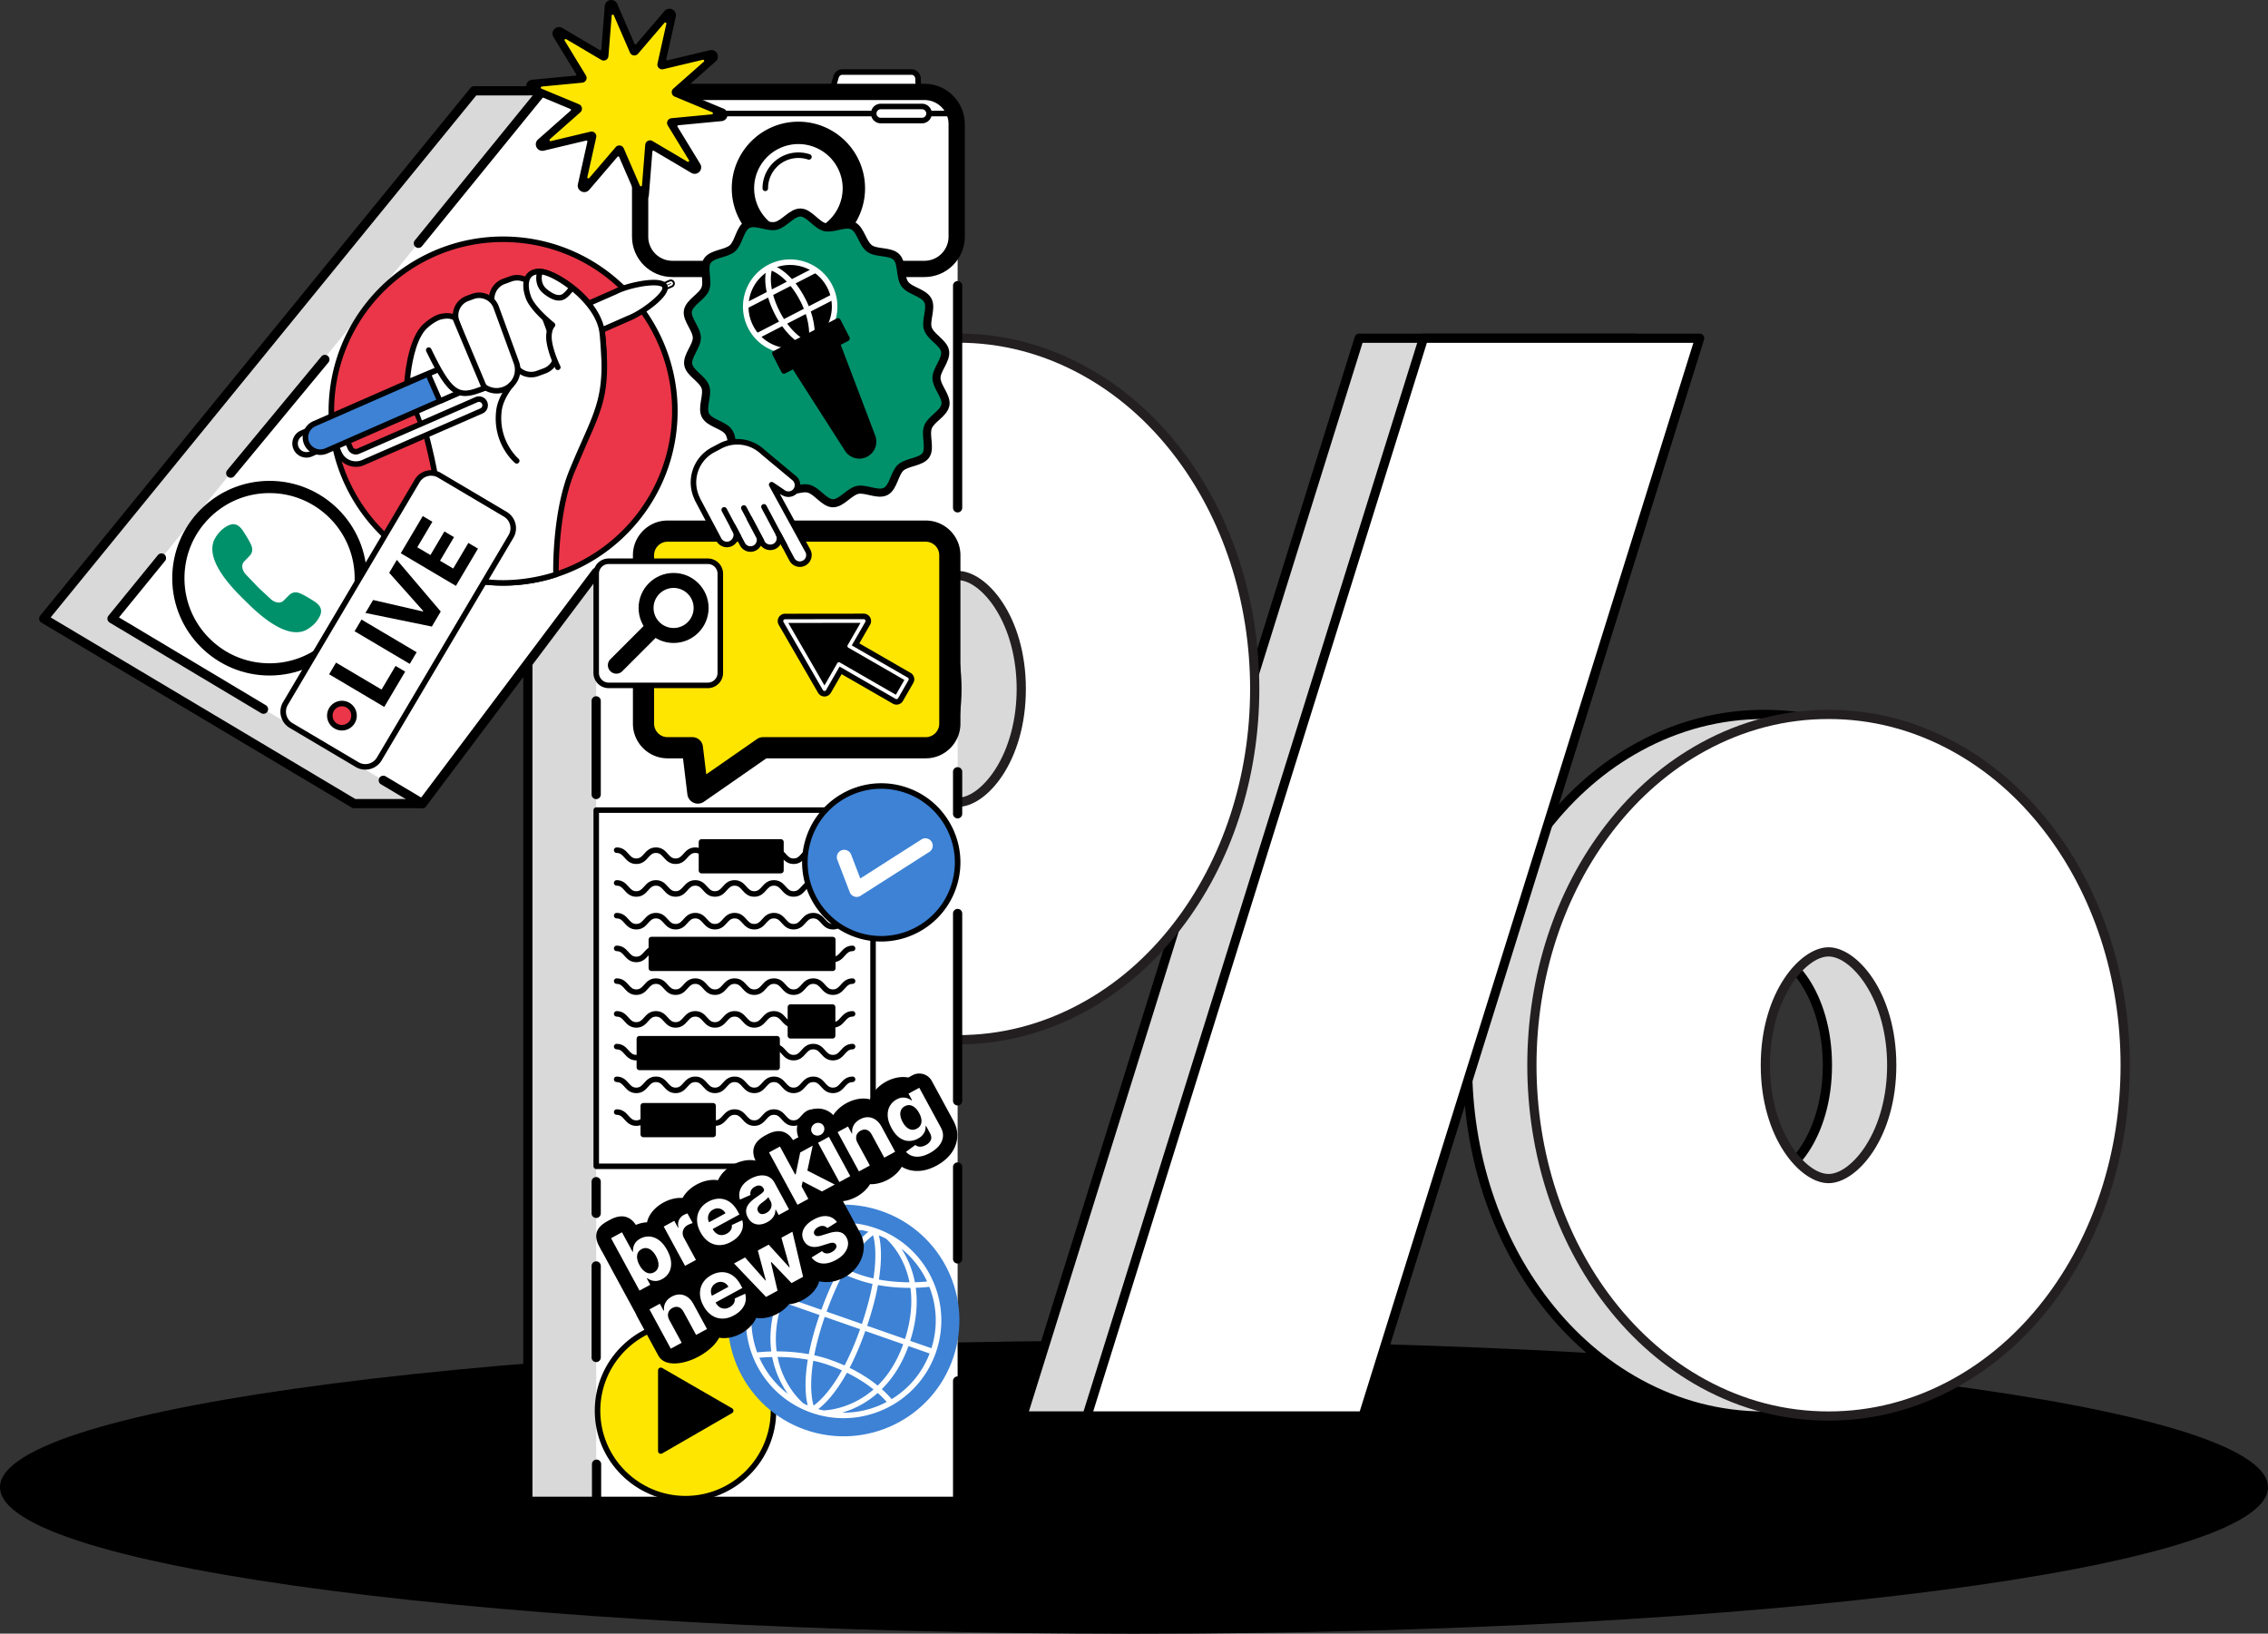 <svg xmlns="http://www.w3.org/2000/svg" width="100%" height="100%" viewBox="0 0 840 605" fill-rule="evenodd" stroke-linecap="round" stroke-linejoin="round" stroke-miterlimit="10">
  <rect x="0" y="0" width="840" height="605" fill="#333333" stroke="none"/>
  <style><![CDATA[.B{fill:#fff}.C{fill-rule:nonzero}.D{fill:#d9d9d9}.E{fill:#ffe600}.F{fill:#3d82d5}]]></style><g class="C"><path d="M840 550.777c0 29.969-188.04 54.265-420 54.265S0 580.746 0 550.777s188.04-54.265 420-54.265 420 24.295 420 54.265"/><path d="M481.042 524.397H378.758l124.641-399.143h102.284L481.042 524.397z" class="D"/><path d="M381.081 522.69h98.706l123.575-395.728h-98.706L381.081 522.69zm99.962 3.415H378.758c-.543 0-1.054-.258-1.376-.696s-.416-1.002-.254-1.52l124.64-399.143a1.71 1.71 0 0 1 1.63-1.198h102.284c.543 0 1.054.258 1.376.696a1.71 1.71 0 0 1 .255 1.52L482.672 524.906a1.71 1.71 0 0 1-1.63 1.199"/><use href="#B" class="D"/><use href="#C"/><use href="#D" class="D"/><path d="M331.024 214.862c-4.364 0-9.668 4.058-13.842 10.591-5.065 7.929-7.855 18.469-7.855 29.679s2.79 21.751 7.855 29.679c4.174 6.533 9.478 10.592 13.842 10.592s9.667-4.058 13.841-10.592c5.066-7.928 7.855-18.468 7.855-29.679s-2.789-21.75-7.855-29.679c-4.174-6.533-9.477-10.591-13.841-10.591m0 83.954c-10.486 0-25.111-16.619-25.111-43.685s14.626-43.684 25.111-43.684 25.111 16.619 25.111 43.684-14.625 43.685-25.111 43.685m0-171.898c-15.915 0-31.241 3.959-45.555 11.768-12.993 7.088-24.487 17.009-34.162 29.489-18.343 23.659-28.444 54.541-28.444 86.956s10.102 63.298 28.444 86.957c9.675 12.479 21.169 22.4 34.162 29.489 14.314 7.808 29.641 11.768 45.555 11.768s31.241-3.959 45.555-11.768c12.993-7.089 24.487-17.01 34.162-29.489 18.342-23.658 28.444-54.54 28.444-86.957s-10.102-63.298-28.444-86.956c-9.674-12.479-21.168-22.4-34.162-29.489-14.314-7.809-29.64-11.768-45.555-11.768m0 259.841c-16.492 0-32.369-4.1-47.19-12.184-13.409-7.315-25.26-17.542-35.225-30.395-18.805-24.254-29.161-55.879-29.161-89.049s10.356-64.794 29.161-89.048c9.965-12.854 21.816-23.079 35.225-30.394 14.82-8.085 30.697-12.185 47.19-12.185s32.369 4.1 47.19 12.185c13.409 7.316 25.261 17.541 35.225 30.394 18.804 24.254 29.16 55.879 29.16 89.048s-10.356 64.795-29.16 89.048c-9.965 12.854-21.816 23.08-35.225 30.396-14.821 8.084-30.698 12.184-47.19 12.184"/><path d="M504.857 524.397H402.574l124.641-399.143h102.284L504.857 524.397z" class="B"/><path d="M404.897 522.69h98.706l123.575-395.728h-98.706L404.897 522.69zm99.962 3.415H402.575c-.543 0-1.054-.258-1.376-.696s-.416-1.002-.254-1.52l124.64-399.143a1.71 1.71 0 0 1 1.63-1.198H629.5c.543 0 1.054.258 1.376.696a1.71 1.71 0 0 1 .255 1.52L506.489 524.906a1.71 1.71 0 0 1-1.63 1.199"/><use href="#B" x="23.822" class="B"/><use href="#C" x="23.822" fill="#231f20"/><use href="#D" x="23.817" class="B"/><path d="M354.841 214.862c-4.364 0-9.668 4.058-13.842 10.591-5.065 7.929-7.855 18.469-7.855 29.679s2.79 21.751 7.855 29.679c4.174 6.533 9.478 10.592 13.842 10.592s9.667-4.058 13.841-10.592c5.066-7.928 7.855-18.468 7.855-29.679s-2.789-21.75-7.855-29.679c-4.174-6.533-9.477-10.591-13.841-10.591m0 83.954c-10.486 0-25.111-16.619-25.111-43.685s14.626-43.684 25.111-43.684 25.111 16.619 25.111 43.684-14.625 43.685-25.111 43.685m0-171.898c-15.915 0-31.241 3.959-45.555 11.768-12.993 7.088-24.487 17.009-34.162 29.489-18.343 23.659-28.444 54.541-28.444 86.956s10.102 63.298 28.444 86.957c9.675 12.479 21.169 22.4 34.162 29.489 14.314 7.808 29.641 11.768 45.555 11.768s31.241-3.959 45.555-11.768c12.993-7.089 24.487-17.01 34.162-29.489 18.342-23.658 28.444-54.54 28.444-86.957s-10.102-63.298-28.444-86.956c-9.674-12.479-21.168-22.4-34.162-29.489-14.314-7.809-29.64-11.768-45.555-11.768m0 259.841c-16.492 0-32.369-4.1-47.19-12.184-13.409-7.315-25.26-17.542-35.225-30.395-18.805-24.254-29.161-55.879-29.161-89.049s10.356-64.794 29.161-89.048c9.965-12.854 21.816-23.079 35.225-30.394 14.82-8.085 30.697-12.185 47.19-12.185s32.369 4.1 47.19 12.185c13.409 7.316 25.26 17.541 35.225 30.394 18.804 24.254 29.16 55.879 29.16 89.048s-10.356 64.795-29.16 89.048c-9.965 12.854-21.816 23.08-35.225 30.396-14.821 8.084-30.698 12.184-47.19 12.184" fill="#231f20"/><path d="M195.506 211.965v344.031h133.862V33.892l.193-.257h-.193v-.011H195.506v.012h-19.922L16.19 229.106l114.939 68.498h25.305" class="D"/><path d="M329.367 557.704H195.505a1.71 1.71 0 0 1-1.707-1.707V211.965a1.71 1.71 0 0 1 1.707-1.707 1.71 1.71 0 0 1 1.707 1.707v342.324H327.66V35.331H195.704a1.74 1.74 0 0 1-.199.012h-19.111L18.762 228.652l112.836 67.245h24.835a1.71 1.71 0 0 1 1.707 1.707 1.71 1.71 0 0 1-1.707 1.707h-25.305a1.71 1.71 0 0 1-.874-.241L15.315 230.574a1.71 1.71 0 0 1-.449-2.546L174.26 32.556a1.71 1.71 0 0 1 1.324-.628h19.722c.066-.008.132-.012.199-.012h133.862a1.64 1.64 0 0 1 .193.011h.001c.647 0 1.239.365 1.528.945a1.71 1.71 0 0 1-.014 1.552v521.572a1.71 1.71 0 0 1-1.707 1.707"/><path d="M343.211 33.639h-122.4v.012h-19.922L41.495 229.122l114.939 68.498 64.378-85.639v344.031h133.862V44.193l-11.462-10.554z" class="B"/><path d="M154.959 91.813a1.7 1.7 0 0 1-1.076-.383 1.71 1.71 0 0 1-.247-2.402l45.928-56.47a1.71 1.71 0 0 1 1.325-.63h19.78l.141-.005a1.7 1.7 0 0 1 1.707 1.701v.012a1.71 1.71 0 0 1-1.707 1.707H201.7l-45.416 55.84c-.337.415-.829.63-1.326.63m1.474 207.499a1.7 1.7 0 0 1-.873-.241l-14.471-8.624a1.71 1.71 0 0 1-.593-2.341 1.71 1.71 0 0 1 2.341-.593l13.154 7.839 63.456-84.414c.566-.754 1.637-.906 2.39-.339a1.71 1.71 0 0 1 .339 2.391l-64.378 85.639c-.333.443-.845.682-1.366.682m-58.836-34.959a1.7 1.7 0 0 1-.874-.242l-56.103-33.538a1.71 1.71 0 0 1-.447-2.545l18.31-22.454a1.71 1.71 0 0 1 2.403-.245 1.71 1.71 0 0 1 .244 2.403l-17.061 20.923 54.406 32.524c.809.484 1.074 1.532.589 2.341-.32.535-.886.832-1.467.832"/><path d="M121.414 131.811a1.71 1.71 0 0 0-2.404.227l-34.861 42.104a1.71 1.71 0 0 0 .227 2.404 1.7 1.7 0 0 0 2.404-.227l34.861-42.104a1.71 1.71 0 0 0-.227-2.404m233.259-27.721a1.71 1.71 0 0 0-1.707 1.707v82.272a1.71 1.71 0 0 0 1.707 1.707 1.71 1.71 0 0 0 1.707-1.707v-82.272a1.71 1.71 0 0 0-1.707-1.707m0 405.642a1.71 1.71 0 0 0-1.707 1.707v42.85H222.657v-12.04a1.71 1.71 0 0 0-1.707-1.707 1.71 1.71 0 0 0-1.707 1.707v13.748a1.71 1.71 0 0 0 1.707 1.707h133.724a1.71 1.71 0 0 0 1.707-1.707V511.44a1.71 1.71 0 0 0-1.707-1.707m-133.864-5.3a1.71 1.71 0 0 0 1.707-1.707V468.83a1.71 1.71 0 0 0-1.707-1.707 1.71 1.71 0 0 0-1.707 1.707v33.895a1.71 1.71 0 0 0 1.707 1.707m0-53.37a1.71 1.71 0 0 0 1.707-1.707v-11.738a1.71 1.71 0 0 0-1.707-1.707 1.71 1.71 0 0 0-1.707 1.707v11.738a1.71 1.71 0 0 0 1.707 1.707m0-155.118a1.71 1.71 0 0 0 1.707-1.707v-34.679a1.71 1.71 0 0 0-1.707-1.707 1.71 1.71 0 0 0-1.707 1.707v34.679a1.71 1.71 0 0 0 1.707 1.707m133.863-11.834a1.71 1.71 0 0 0-1.707 1.707v15.568a1.71 1.71 0 0 0 1.707 1.707 1.71 1.71 0 0 0 1.707-1.707v-15.568a1.71 1.71 0 0 0-1.707-1.707m0 52.487a1.71 1.71 0 0 0-1.707 1.707v69.388a1.71 1.71 0 0 0 1.707 1.707 1.71 1.71 0 0 0 1.707-1.707v-69.388a1.71 1.71 0 0 0-1.707-1.707m0 93.894a1.71 1.71 0 0 0-1.707 1.707v34.027a1.71 1.71 0 0 0 1.707 1.707 1.71 1.71 0 0 0 1.707-1.707v-34.027a1.71 1.71 0 0 0-1.707-1.707"/><path d="M286.48 522.436c0 17.997-14.59 32.587-32.587 32.587s-32.586-14.59-32.586-32.587 14.59-32.587 32.586-32.587 32.587 14.59 32.587 32.587" class="E"/><path d="M253.894 490.874c-17.403 0-31.562 14.159-31.562 31.561s14.159 31.562 31.562 31.562 31.561-14.159 31.561-31.562-14.159-31.561-31.561-31.561m0 65.173c-18.533 0-33.611-15.078-33.611-33.611s15.078-33.61 33.611-33.61 33.61 15.078 33.61 33.61-15.077 33.611-33.61 33.611m17.245-34.498l-25.886-14.945c-.317-.183-.708-.183-1.024 0s-.512.521-.512.887v29.891c0 .366.195.704.512.887.158.092.335.137.512.137s.354-.046.512-.137l25.886-14.945c.317-.183.512-.521.512-.887s-.195-.704-.512-.887"/></g><path d="M323.347 300.013H220.826v131.917h102.521z" class="B"/><g class="C"><path d="M221.852 430.905h100.472V301.037H221.852v129.868zm101.497 2.049H220.828c-.565 0-1.024-.459-1.024-1.024V300.012c0-.565.459-1.024 1.024-1.024h102.521c.565 0 1.024.459 1.024 1.024v131.917c0 .565-.459 1.024-1.024 1.024"/><use href="#E"/><use href="#E" y="12.123"/><use href="#E" y="24.246"/><use href="#E" y="36.369"/><use href="#E" y="48.492"/><use href="#E" y="60.615"/><use href="#E" y="72.739"/><use href="#E" y="84.861"/><use href="#E" y="96.985"/><path d="M259.806 323.448h29.429c.565 0 1.024-.458 1.024-1.024v-10.62c0-.565-.459-1.024-1.024-1.024h-29.429c-.566 0-1.024.459-1.024 1.024v10.62c0 .566.458 1.024 1.024 1.024m4.31 85.045h-25.867c-.566 0-1.024.458-1.024 1.024v10.62c0 .566.458 1.024 1.024 1.024h25.867c.566 0 1.024-.458 1.024-1.024v-10.62c0-.566-.458-1.024-1.024-1.024m44.33-61.553h-67.202c-.566 0-1.024.458-1.024 1.024v10.62c0 .565.458 1.024 1.024 1.024h67.202c.566 0 1.024-.459 1.024-1.024v-10.62c0-.566-.458-1.024-1.024-1.024m-.069 25.009h-15.628c-.566 0-1.024.458-1.024 1.024v10.62c0 .565.458 1.024 1.024 1.024h15.628c.566 0 1.024-.459 1.024-1.024v-10.62c0-.566-.458-1.024-1.024-1.024m-20.561 11.717H236.8c-.566 0-1.024.458-1.024 1.024v10.62c0 .565.458 1.024 1.024 1.024h51.016c.566 0 1.024-.459 1.024-1.024v-10.62c0-.566-.458-1.024-1.024-1.024"/><path d="M353.645 326.923c-4.166 15.054-19.748 23.881-34.802 19.714s-23.881-19.749-19.714-34.802 19.749-23.881 34.803-19.714 23.881 19.749 19.713 34.803" class="F"/><path d="M326.345 292.107c-4.648 0-9.239 1.2-13.393 3.553-6.335 3.589-10.894 9.43-12.836 16.447-4.009 14.486 4.514 29.533 19 33.542 2.422.671 4.863.991 7.263.991 11.949.001 22.941-7.927 26.279-19.991 4.009-14.486-4.514-29.533-19-33.542-2.416-.669-4.873-1-7.313-1m.033 56.582c-2.581 0-5.203-.344-7.808-1.065-15.574-4.311-24.739-20.488-20.428-36.064s20.488-24.739 36.064-20.428c7.545 2.089 13.825 6.99 17.683 13.801a29.11 29.11 0 0 1 2.745 22.262c-3.589 12.969-15.408 21.494-28.255 21.494"/><path d="M317.274 332.165a2.72 2.72 0 0 1-.854-.137 2.73 2.73 0 0 1-1.696-1.616l-4.601-11.987c-.541-1.409.163-2.989 1.572-3.53s2.989.163 3.53 1.572l3.402 8.863 22.637-14.445a2.73 2.73 0 1 1 2.939 4.606l-25.458 16.245a2.73 2.73 0 0 1-1.47.429" class="B"/><path d="M247.259 196.695h95.604c4.908 0 8.924 4.016 8.924 8.924v62.377c0 4.908-4.016 8.924-8.924 8.924h-60.255l-4.572 3.178-19.564 13.599-2.033-16.776h-9.18c-4.908 0-8.924-4.016-8.924-8.924v-62.377c0-4.908 4.016-8.924 8.924-8.924" class="E"/><path d="M247.259 197.378c-4.544 0-8.24 3.697-8.24 8.241v62.377a8.25 8.25 0 0 0 8.24 8.241h9.18c.346 0 .637.258.678.601l1.897 15.65 23.205-16.129c.114-.079.25-.122.389-.122h60.255a8.25 8.25 0 0 0 8.241-8.241v-62.377c0-4.544-3.696-8.241-8.241-8.241h-95.604zm11.214 97.001a.68.68 0 0 1-.279-.059c-.219-.098-.37-.303-.399-.542l-1.96-16.175h-8.575a9.62 9.62 0 0 1-9.606-9.607v-62.377a9.62 9.62 0 0 1 9.606-9.607h95.604a9.62 9.62 0 0 1 9.607 9.607v62.377a9.62 9.62 0 0 1-9.607 9.607h-60.041l-23.96 16.655c-.117.081-.253.122-.39.122"/><path d="M347.866 205.619v62.378a5.01 5.01 0 0 1-5.002 5.001h-60.255a3.9 3.9 0 0 0-2.238.702l-18.788 13.059-1.249-10.311c-.239-1.967-1.912-3.45-3.894-3.45h-9.18a5.01 5.01 0 0 1-5.002-5.001v-62.378a5.01 5.01 0 0 1 5.002-5.001h95.604a5.01 5.01 0 0 1 5.002 5.001m-5.002-12.845h-95.604c-7.082 0-12.845 5.762-12.845 12.845v62.378c0 7.082 5.763 12.845 12.845 12.845h5.706l1.615 13.326c.165 1.357 1.042 2.547 2.289 3.107a3.89 3.89 0 0 0 1.604.344c.805 0 1.579-.243 2.239-.702l23.127-16.074h59.026c7.083 0 12.845-5.763 12.845-12.845v-62.378c0-7.083-5.762-12.845-12.845-12.845"/><path d="M340.498 45.713h-35.782l4.915-17.207c.311-1.09 1.232-1.832 2.274-1.832h25.741c1.287 0 2.341 1.121 2.382 2.531l.471 16.509z" class="B"/><path d="M306.074 44.689h33.37l-.442-15.455c-.024-.847-.632-1.536-1.357-1.536h-25.74c-.585 0-1.103.438-1.289 1.089l-4.542 15.902zm34.424 2.049h-35.782c-.322 0-.624-.151-.818-.408s-.255-.589-.167-.898l4.915-17.207c.44-1.54 1.749-2.575 3.259-2.575h25.74c1.854 0 3.349 1.549 3.405 3.527l.472 16.508c.008.277-.097.545-.29.743s-.458.311-.735.311"/><path d="M342.396 97.606h-93.379c-5.469 0-9.943-4.474-9.943-9.943V45.968c0-5.469 4.474-9.943 9.943-9.943h93.379c5.469 0 9.943 4.474 9.943 9.943v41.695c0 5.469-4.474 9.943-9.943 9.943z" stroke="#000" stroke-width="9.999"/><path d="M342.396 97.606h-93.379c-5.469 0-9.943-4.474-9.943-9.943V45.968c0-5.469 4.474-9.943 9.943-9.943h93.379c5.469 0 9.943 4.474 9.943 9.943v41.695c0 5.469-4.474 9.943-9.943 9.943" class="B"/><path d="M249.016 37.05a8.93 8.93 0 0 0-8.918 8.918v41.695a8.93 8.93 0 0 0 8.918 8.918h93.379a8.93 8.93 0 0 0 8.918-8.918V45.968a8.93 8.93 0 0 0-8.918-8.918h-93.379zm93.379 61.581h-93.379c-6.047 0-10.967-4.92-10.967-10.967V45.968c0-6.047 4.92-10.967 10.967-10.967h93.379c6.048 0 10.967 4.92 10.967 10.967v41.695c0 6.047-4.919 10.967-10.967 10.967m-23.024-28.884c0 13.069-10.594 23.664-23.664 23.664s-23.663-10.595-23.663-23.664 10.594-23.664 23.663-23.664 23.664 10.595 23.664 23.664"/><path d="M295.707 47.107c-12.483 0-22.639 10.156-22.639 22.639s10.156 22.638 22.639 22.638 22.638-10.156 22.638-22.638-10.156-22.639-22.638-22.639m0 47.326c-13.613 0-24.688-11.074-24.688-24.687s11.075-24.688 24.688-24.688 24.687 11.075 24.687 24.688-11.074 24.687-24.687 24.687"/><path d="M313.13 69.746c0 9.621-7.8 17.422-17.423 17.422s-17.423-7.801-17.423-17.422 7.8-17.423 17.423-17.423 17.423 7.801 17.423 17.423" class="B"/><path d="M295.707 53.349a16.42 16.42 0 0 0-16.397 16.397 16.42 16.42 0 0 0 16.397 16.398 16.42 16.42 0 0 0 16.397-16.398 16.42 16.42 0 0 0-16.397-16.397m0 34.844c-10.171 0-18.446-8.276-18.446-18.447S285.536 51.3 295.707 51.3s18.446 8.275 18.446 18.446-8.275 18.447-18.446 18.447M283.44 70.771c-.566 0-1.024-.458-1.024-1.024a13.21 13.21 0 0 1 1.045-5.174 13.27 13.27 0 0 1 12.247-8.118c1.447 0 2.868.231 4.227.686.536.18.825.761.645 1.298s-.761.824-1.297.645a11.22 11.22 0 0 0-3.575-.58c-4.529 0-8.596 2.695-10.36 6.867-.586 1.385-.883 2.857-.883 4.376 0 .566-.458 1.024-1.024 1.024m69.375-27.704H237.773c-.565 0-1.024-.458-1.024-1.024s.459-1.024 1.024-1.024h115.042c.566 0 1.024.458 1.024 1.024s-.458 1.024-1.024 1.024"/><path d="M341.488 44.65h-15.282c-1.434 0-2.607-1.173-2.607-2.607s1.173-2.607 2.607-2.607h15.282c1.434 0 2.607 1.173 2.607 2.607s-1.173 2.607-2.607 2.607" class="B"/><path d="M326.206 40.46c-.873 0-1.582.71-1.582 1.582s.71 1.582 1.582 1.582h15.282c.873 0 1.582-.71 1.582-1.582s-.71-1.582-1.582-1.582h-15.282zm15.282 5.214h-15.282c-2.002 0-3.631-1.629-3.631-3.631s1.629-3.631 3.631-3.631h15.282c2.002 0 3.631 1.629 3.631 3.631s-1.629 3.631-3.631 3.631m-74.322-1.837l-16.045 1.53a1.39 1.39 0 0 0-1.052 2.104l8.396 13.758c.753 1.233-.646 2.653-1.89 1.918l-13.882-8.2a1.39 1.39 0 0 0-2.089 1.085l-1.282 16.06c-.115 1.441-2.082 1.768-2.657.441l-6.406-14.789a1.39 1.39 0 0 0-2.328-.35l-10.482 12.242c-.94 1.098-2.724.206-2.409-1.205l3.51-15.724a1.39 1.39 0 0 0-1.676-1.652l-15.683 3.741c-1.406.335-2.324-1.433-1.241-2.39l12.08-10.671a1.39 1.39 0 0 0-.386-2.321l-14.88-6.192c-1.335-.555-1.037-2.526.402-2.663l16.044-1.53a1.39 1.39 0 0 0 1.053-2.104l-8.396-13.758c-.753-1.233.646-2.653 1.89-1.918l13.882 8.2a1.39 1.39 0 0 0 2.089-1.085l1.282-16.06c.115-1.441 2.082-1.768 2.657-.441l6.406 14.788a1.39 1.39 0 0 0 2.328.351L246.884 4.76c.94-1.098 2.724-.206 2.408 1.205l-3.51 15.724a1.39 1.39 0 0 0 1.677 1.652l15.683-3.741c1.406-.335 2.323 1.433 1.24 2.39l-12.08 10.671a1.39 1.39 0 0 0 .385 2.321l14.881 6.192c1.334.555 1.037 2.526-.402 2.663"/><path d="M267.166 43.837h.007-.007zm-38.187 12.046c.121 0 .243.009.365.028.828.124 1.521.658 1.854 1.426l6.406 14.788c.094.216.265.236.393.214s.283-.095.302-.329l1.283-16.059a2.4 2.4 0 0 1 1.292-1.949c.743-.387 1.618-.362 2.338.064l13.883 8.199c.201.12.352.035.443-.057s.173-.244.051-.444l-8.396-13.759c-.436-.714-.473-1.587-.099-2.335a2.4 2.4 0 0 1 1.929-1.322l16.044-1.53c.234-.023.306-.18.325-.308s-.003-.299-.219-.389l-14.881-6.193c-.772-.321-1.316-1.006-1.453-1.832s.156-1.649.783-2.203l12.08-10.671c.176-.155.142-.325.082-.44a.33.33 0 0 0-.406-.186l-15.683 3.741c-.816.195-1.657-.041-2.253-.628s-.843-1.427-.66-2.244l3.51-15.724c.051-.229-.076-.346-.192-.404s-.285-.089-.438.089L237.18 17.668c-.546.636-1.365.939-2.192.816a2.4 2.4 0 0 1-1.854-1.426L226.728 2.27c-.093-.215-.264-.235-.393-.214s-.284.096-.303.33l-1.282 16.059a2.4 2.4 0 0 1-3.631 1.885l-13.882-8.2c-.202-.12-.352-.034-.443.058s-.173.244-.052.444l8.396 13.759c.436.714.473 1.587.098 2.335s-1.095 1.243-1.928 1.322l-16.045 1.53c-.234.023-.305.18-.324.307s.003.3.219.39l14.881 6.192a2.4 2.4 0 0 1 .67 4.035l-12.08 10.671c-.176.155-.142.324-.082.44s.176.24.406.186l15.683-3.741c.815-.195 1.656.04 2.252.628a2.4 2.4 0 0 1 .661 2.244l-3.51 15.723c-.051.229.076.346.193.404s.285.089.438-.089l10.483-12.242c.464-.542 1.128-.844 1.826-.844m8.94 18.513c-.951 0-1.803-.55-2.195-1.455l-6.406-14.789c-.07-.16-.204-.203-.279-.214s-.217-.01-.331.123l-10.482 12.242c-.733.856-1.902 1.093-2.911.588s-1.521-1.582-1.276-2.683l3.511-15.723c.038-.171-.046-.285-.1-.338s-.169-.136-.339-.095l-15.683 3.741c-1.095.264-2.181-.234-2.7-1.235a2.38 2.38 0 0 1 .544-2.919l12.08-10.671c.131-.116.13-.258.118-.332s-.057-.209-.219-.276l-14.88-6.193c-1.041-.432-1.627-1.472-1.459-2.586s1.035-1.935 2.157-2.041l16.044-1.53c.175-.017.257-.132.29-.199a.35.35 0 0 0-.014-.351l-8.396-13.759c-.587-.962-.45-2.147.341-2.95a2.38 2.38 0 0 1 2.944-.384l13.883 8.2c.152.089.285.044.352.01s.18-.119.195-.294l1.282-16.059c.089-1.124.897-2.003 2.009-2.188s2.161.387 2.608 1.421l6.406 14.788c.07.16.205.204.279.215a.35.35 0 0 0 .331-.123l10.482-12.242a2.38 2.38 0 0 1 2.912-.588c1.008.505 1.52 1.582 1.274 2.683l-3.51 15.723c-.038.171.046.285.1.338a.35.35 0 0 0 .339.095l15.682-3.741c1.098-.263 2.182.234 2.701 1.235a2.38 2.38 0 0 1-.544 2.919l-12.08 10.671c-.131.116-.13.257-.118.332s.057.208.219.276l14.881 6.192a2.38 2.38 0 0 1 1.459 2.586 2.38 2.38 0 0 1-2.156 2.042l-16.045 1.53c-.174.016-.257.132-.291.199s-.076.202.015.352l8.396 13.759c.587.962.45 2.147-.341 2.95s-1.974.957-2.945.383l-13.882-8.199c-.151-.089-.285-.044-.352-.01s-.18.12-.195.294l-1.282 16.06a2.38 2.38 0 0 1-2.009 2.188 2.52 2.52 0 0 1-.414.035"/><path d="M263.724 43.028l-14.982 1.428c-.803.077-1.249.968-.828 1.657l7.84 12.847c.593.971-.509 2.089-1.488 1.51l-12.962-7.656c-.695-.411-1.58.048-1.645.854l-1.197 14.997c-.091 1.134-1.639 1.392-2.092.347l-5.981-13.809c-.322-.741-1.307-.89-1.832-.277l-9.788 11.432c-.74.865-2.145.163-1.897-.949l3.278-14.683c.176-.788-.534-1.488-1.319-1.3l-14.644 3.493c-1.106.264-1.83-1.128-.977-1.882l11.279-9.963c.605-.535.442-1.518-.303-1.828l-13.894-5.783c-1.05-.437-.816-1.988.316-2.096l14.982-1.428c.803-.077 1.249-.968.828-1.657l-7.84-12.847c-.593-.971.508-2.089 1.488-1.51l12.962 7.656c.695.411 1.58-.048 1.645-.854l1.197-14.997c.091-1.134 1.639-1.392 2.091-.347l5.982 13.809c.321.741 1.307.89 1.832.277l9.788-11.432c.74-.865 2.145-.163 1.897.949l-3.278 14.683c-.176.788.534 1.488 1.319 1.3l14.644-3.493c1.106-.264 1.83 1.128.977 1.882l-11.279 9.963c-.605.535-.442 1.518.303 1.828l13.894 5.783c1.05.437.816 1.988-.316 2.096" class="E"/><path d="M263.724 43.028h.007-.007zM229.381 53.86c.089 0 .18.007.269.02.61.092 1.12.485 1.365 1.05l5.982 13.81c.115.264.347.257.443.241s.318-.083.341-.371l1.197-14.997c.049-.615.405-1.151.952-1.435s1.19-.266 1.721.048l12.962 7.656c.248.147.432.003.5-.066s.208-.255.058-.501l-7.841-12.847c-.321-.526-.348-1.169-.072-1.719a1.77 1.77 0 0 1 1.419-.973l14.982-1.429c.288-.027.352-.251.366-.346s.019-.329-.247-.439l-13.894-5.782a1.77 1.77 0 0 1-1.07-1.349 1.76 1.76 0 0 1 .576-1.621l11.279-9.963c.217-.191.137-.41.092-.496s-.178-.277-.458-.21l-14.644 3.493c-.599.143-1.219-.029-1.658-.462s-.621-1.05-.486-1.651l3.278-14.683c.064-.282-.13-.413-.216-.456s-.307-.12-.495.1l-9.788 11.432a1.76 1.76 0 0 1-1.613.601 1.77 1.77 0 0 1-1.365-1.05l-5.982-13.81c-.115-.264-.348-.259-.443-.241s-.318.083-.341.372l-1.197 14.997c-.049.614-.405 1.151-.952 1.434a1.76 1.76 0 0 1-1.72-.046l-12.963-7.657a.39.39 0 0 0-.5.066c-.067.068-.208.254-.058.501l7.841 12.847c.321.526.348 1.169.072 1.72s-.806.914-1.419.973l-14.981 1.428c-.288.027-.352.252-.366.347s-.019.329.247.439l13.894 5.783c.568.236.968.74 1.07 1.348a1.76 1.76 0 0 1-.576 1.622l-11.279 9.963c-.217.191-.137.41-.093.496a.39.39 0 0 0 .459.21l14.644-3.493a1.77 1.77 0 0 1 1.658.462c.439.432.622 1.05.487 1.651L217.54 65.56c-.064.282.13.413.216.456s.307.12.494-.1l9.788-11.432c.341-.399.83-.622 1.344-.622m7.978 16.494c-.7 0-1.327-.405-1.615-1.071l-5.982-13.81c-.081-.188-.247-.232-.315-.242a.4.4 0 0 0-.372.138l-9.788 11.432a1.75 1.75 0 0 1-2.144.433 1.75 1.75 0 0 1-.938-1.975l3.278-14.683c.045-.2-.064-.333-.112-.38s-.182-.154-.382-.107l-14.644 3.493a1.75 1.75 0 0 1-1.988-.908 1.75 1.75 0 0 1 .4-2.149l11.28-9.963c.154-.136.144-.307.133-.374s-.058-.232-.247-.311l-13.894-5.783a1.75 1.75 0 0 1-1.074-1.903 1.75 1.75 0 0 1 1.587-1.503l14.982-1.428c.204-.019.296-.163.327-.224s.09-.222-.016-.397l-7.841-12.846a1.75 1.75 0 0 1 .251-2.172 1.75 1.75 0 0 1 2.167-.282l12.963 7.657c.176.104.337.042.397.01s.203-.126.22-.331L225.19 5.68a1.75 1.75 0 0 1 1.479-1.61 1.75 1.75 0 0 1 1.92 1.046l5.982 13.81c.081.188.247.232.315.242s.239.016.372-.139l9.788-11.432a1.75 1.75 0 0 1 2.144-.433 1.75 1.75 0 0 1 .938 1.975l-3.278 14.683c-.045.2.064.333.112.381a.41.41 0 0 0 .382.107l14.644-3.493a1.75 1.75 0 0 1 1.987.908 1.75 1.75 0 0 1-.4 2.149l-11.28 9.963c-.154.135-.144.307-.133.374s.058.233.247.311l13.894 5.782a1.75 1.75 0 0 1 1.073 1.904 1.75 1.75 0 0 1-1.587 1.503l-14.982 1.428a.4.4 0 0 0-.327.225c-.031.062-.09.221.016.397l7.841 12.846a1.75 1.75 0 0 1-.251 2.171c-.583.591-1.454.705-2.167.282l-12.963-7.656a.41.41 0 0 0-.397-.011c-.06.032-.204.127-.22.331l-1.197 14.997a1.75 1.75 0 0 1-1.479 1.61 1.87 1.87 0 0 1-.305.025m-102.5 143.57c.111 19.341-15.478 35.112-34.82 35.223s-35.111-15.478-35.223-34.82 15.478-35.112 34.82-35.224 35.112 15.478 35.223 34.82"/><path d="M99.839 180.13l-.199.001c-18.746.109-33.909 15.447-33.801 34.193.107 18.68 15.339 33.802 33.994 33.802l.199-.001c18.745-.109 33.907-15.449 33.801-34.194-.107-18.679-15.339-33.802-33.994-33.802m-.006 70.045c-19.781 0-35.928-16.033-36.042-35.84-.115-19.875 15.962-36.139 35.838-36.253l.211-.001c19.782 0 35.929 16.032 36.043 35.839.115 19.876-15.962 36.139-35.838 36.254l-.211.001"/><path d="M132.375 213.94c.104 17.97-14.381 32.622-32.351 32.726s-32.623-14.38-32.726-32.351 14.38-32.622 32.351-32.726 32.621 14.381 32.726 32.351" class="B"/><path d="M99.839 182.613l-.185.001c-8.418.048-16.312 3.372-22.23 9.359s-9.15 13.919-9.102 22.337 3.373 16.313 9.359 22.231 13.902 9.136 22.337 9.102c17.378-.1 31.433-14.319 31.333-31.696-.1-17.314-14.219-31.333-31.511-31.333m-.009 65.078c-8.891 0-17.261-3.438-23.59-9.694a33.34 33.34 0 0 1-.274-47.465 33.34 33.34 0 0 1 23.676-9.967l.197-.001c18.418 0 33.453 14.928 33.56 33.37a33.34 33.34 0 0 1-9.693 23.789c-6.302 6.376-14.711 9.915-23.676 9.967h-.199"/><path d="M109.809 234.134c-7.26.042-15.8-8.452-19.015-11.649-.058-.053-.089-.079-.119-.113l-.221-.216c-3.82-3.768-13.908-13.733-11.417-21.438.801-2.442 3.146-4.553 3.17-4.573 1.143-.914 2.684-1.995 4.211-2.004.781-.004 1.497.272 2.187.845.094.073.172.148.256.227l.074.07a3.76 3.76 0 0 1 .298.318 8.71 8.71 0 0 1 .404.484l.055.076c.032.039.056.067.075.098.034.055.066.1.098.143.035.048.068.095.099.145l.072.126.023.034a24.91 24.91 0 0 1 .606.925l.598.951.339.572c.359.596 1.016 1.725 1.419 2.664 1.036 2.425-.199 3.674-.863 4.346l-1.843 1.895c-1.116 1.309-.492 3.394.738 4.676l4.436 4.659.029.025.104.111 4.644 4.313c.876.815 1.996 1.298 2.996 1.293.647-.004 1.231-.214 1.689-.609l1.866-1.873c.477-.477 1.274-1.276 2.616-1.283.533-.003 1.111.122 1.719.371.783.322 1.624.781 2.192 1.107.122.066.213.118.301.17l.504.294.278.166c.731.433 1.343.815 1.66 1.023l.255.167.128.079c.109.072.192.127.275.188l.116.084c.15.107.282.208.413.323 2.836 2.326 1.52 4.812-.321 7.154-.085.098-2.128 2.403-4.538 3.217-.813.275-1.69.416-2.604.421" fill="#00916b"/><path d="M249.815 156.337c-2.273 35.058-32.537 61.636-67.595 59.363s-61.635-32.536-59.363-67.595 32.537-61.636 67.595-59.363 61.635 32.537 59.363 67.595" fill="#ea3648"/><path d="M186.294 89.632c-32.682 0-60.27 25.471-62.414 58.539-1.082 16.683 4.398 32.788 15.429 45.349s26.295 20.075 42.977 21.157c34.435 2.235 64.273-23.968 66.506-58.407l1.022.066-1.022-.066c2.233-34.438-23.968-64.273-58.407-66.506a62.85 62.85 0 0 0-4.092-.133m.085 127.228a65.55 65.55 0 0 1-4.226-.137c-35.566-2.306-62.625-33.118-60.319-68.684s33.119-62.616 68.684-60.319c35.566 2.306 62.624 33.117 60.319 68.684-2.215 34.148-30.71 60.456-64.458 60.456m-30.55-59.38c-.4 0-.78-.236-.945-.628l-3.287-7.815c-.22-.522.025-1.122.547-1.342s1.122.026 1.341.548l3.287 7.815c.22.522-.025 1.122-.547 1.341a1.02 1.02 0 0 1-.397.081"/><path d="M223.169 122.645c-1.261-11.248-16.646-21.351-22.251-21.977-3.179-.355-4.971 1.007-5.555 3.256-1.739-1.078-3.934-1.385-5.993-.632l-2.558.935c-2.97 1.086-4.738 4.036-4.486 7.051-1.787-1.729-4.473-2.404-6.955-1.496l-2.052.75c-2.988 1.093-4.729 4.127-4.329 7.162l-1.091-.365-4.398-.061c-2.261.827-4.392 2.732-5.258 4.169-4.329 7.195-7.585 18.982-7.585 18.982l6.697 18.335s5.193 18.119 5.363 29.343c.108 7.151-1.005 16.054-1.827 21.573-.228 1.531 10.37 5.46 21.441 6.072 11.664.644 23.836-2.119 23.713-4.148-.474-7.853-.155-22.087 5.981-37.083 9.226-22.549 14.054-25.912 11.143-51.865" class="B"/><path d="M186.338 216.906c-1.213 0-2.456-.037-3.723-.119-13.34-.865-22.132-5.298-22.5-5.487-.392-.2-.612-.63-.546-1.066l.011-.07c.764-5.025 2.028-14.571 1.914-22.064-.165-10.958-5.271-28.896-5.322-29.076-.156-.544.158-1.111.703-1.267s1.111.158 1.267.703c.214.745 5.232 18.379 5.402 29.61.111 7.312-1.057 16.485-1.835 21.718 2.264 1.021 10.169 4.25 21.039 4.955 10.532.681 19.633-1.938 22.143-2.745-.037-4.12.124-23.55 5.99-37.888 1.739-4.251 3.325-7.829 4.725-10.986 5.96-13.442 8.681-19.577 6.347-40.377-1.181-10.534-15.927-20.468-21.346-21.073-1.779-.199-3.067.19-3.82 1.155-1.098 1.404-1.086 4.042.032 7.056 1.511 4.077 8.506 9.648 8.577 9.703a1.03 1.03 0 0 1 .077 1.539c-.048.05-1.466 1.58-.882 5.38.655 4.263 2.148 7.692 2.163 7.726.227.518-.008 1.123-.525 1.35s-1.122-.007-1.35-.524c-.066-.149-1.615-3.698-2.313-8.241-.485-3.154.22-5.169.815-6.233-1.944-1.632-7.077-6.195-8.483-9.988-1.387-3.741-1.287-7.032.275-9.03.84-1.075 2.502-2.282 5.662-1.929 6.046.675 21.847 11.223 23.155 22.88 2.395 21.352-.395 27.645-6.51 41.437l-4.702 10.93c-6.291 15.374-5.833 37.598-5.827 37.82.011.438-.26.835-.671.986-.394.145-8.903 3.215-19.94 3.215"/><path d="M123.874 161.107c-.449.632-.565 1.478-.232 2.24l1.946 4.458a6.78 6.78 0 0 0 8.911 3.494l43.817-19.106c1.158-.509 1.681-1.858 1.173-3.014s-1.858-1.681-3.014-1.172l-43.811 19.103c-1.103.481-2.399-.027-2.884-1.136l-1.946-4.458c-.505-1.158-1.854-1.686-3.011-1.18a2.27 2.27 0 0 0-.949.77" class="B"/><path d="M124.71 161.7c-.259.365-.307.828-.128 1.238l1.947 4.458c1.267 2.901 4.658 4.23 7.561 2.965l43.817-19.106c.634-.279.925-1.026.644-1.663-.135-.308-.383-.546-.697-.668s-.657-.115-.966.021l-43.815 19.105a3.22 3.22 0 0 1-4.232-1.664l-1.946-4.458c-.279-.638-1.024-.93-1.662-.652-.211.092-.392.239-.524.424m7.093 11.189c-3.005 0-5.874-1.748-7.151-4.673l-1.947-4.458a3.33 3.33 0 0 1 .335-3.243v-.001c.348-.489.822-.876 1.375-1.116 1.673-.732 3.629.036 4.359 1.709l1.946 4.458a1.17 1.17 0 0 0 1.535.606l43.812-19.103c1.67-.735 3.626.028 4.361 1.699s-.027 3.629-1.698 4.365l-43.82 19.107c-1.011.442-2.067.651-3.107.651"/><path d="M131.141 156.514a4.2 4.2 0 0 0-5.533-2.162l-13.801 6.046a4.2 4.2 0 1 0 3.372 7.696l13.8-6.046a4.2 4.2 0 0 0 2.162-5.533" class="B"/><path d="M127.289 155.023a3.15 3.15 0 0 0-1.27.267l-13.799 6.046c-.778.34-1.376.963-1.685 1.753s-.291 1.653.05 2.431a3.18 3.18 0 0 0 4.184 1.635l13.8-6.046a3.18 3.18 0 0 0-1.279-6.086m-13.794 14.45a5.22 5.22 0 0 1-1.903-.361c-1.3-.508-2.324-1.492-2.885-2.77s-.589-2.698-.081-3.999a5.19 5.19 0 0 1 2.77-2.884l13.801-6.046c2.641-1.156 5.727.051 6.883 2.69l-.938.411.938-.411c1.156 2.639-.051 5.726-2.69 6.883l-13.8 6.046c-.672.294-1.384.442-2.095.442m135.692-64.801a.81.81 0 0 0-1.064-.416l-8.142 3.566a.81.81 0 0 0-.416 1.065.81.81 0 0 0 1.064.416l8.142-3.567a.81.81 0 0 0 .416-1.064m-.742.2c-.016 0-.033.003-.048.01l-8.142 3.567a.14.14 0 0 0-.064.165c.027.061.102.091.165.064l8.142-3.566c.062-.027.092-.102.064-.165-.02-.046-.068-.074-.116-.074m-8.138 5.182c-.574 0-1.123-.333-1.368-.893a1.48 1.48 0 0 1 .767-1.964l8.141-3.567c.753-.33 1.634.014 1.964.768a1.49 1.49 0 0 1-.768 1.964l-8.141 3.566a1.49 1.49 0 0 1-.596.125"/><path d="M183.4 138.272l-3.461-7.914a1.18 1.18 0 0 0-1.554-.607l-61.963 27.171a5.5 5.5 0 0 0-2.83 7.239 5.5 5.5 0 0 0 7.246 2.832l61.956-27.169a1.18 1.18 0 0 0 .607-1.552" class="F"/><path d="M178.858 130.675c-.018 0-.04.003-.062.014l-61.964 27.171a4.48 4.48 0 0 0-2.302 5.89c.479 1.095 1.356 1.939 2.47 2.374a4.44 4.44 0 0 0 3.425-.069l61.956-27.169c.078-.034.114-.126.08-.204L179 130.768c-.021-.048-.058-.071-.085-.082a.16.16 0 0 0-.057-.011m-60.227 37.809c-.802 0-1.607-.15-2.377-.451a6.48 6.48 0 0 1-3.602-3.461c-1.44-3.291.066-7.144 3.357-8.587l61.964-27.172a2.19 2.19 0 0 1 2.905 1.135l3.461 7.914a2.21 2.21 0 0 1-1.134 2.901l-61.956 27.169c-.839.368-1.727.553-2.617.553"/><path d="M246.208 106.004c1.222 2.794-7.768 9.436-12.571 11.542l-.425.186c-.205.09-.41.173-.615.253l-69.664 30.549-4.407-10.075 69.334-30.404c.301-.154.609-.303.927-.442l.425-.186c4.803-2.106 15.775-4.217 16.996-1.423" class="B"/><path d="M159.874 138.986l3.586 8.198 68.725-30.137.617-.253.424-.186c5.436-2.383 12.752-8.575 12.044-10.193-.149-.339-1.532-1.096-6.089-.52-3.296.417-7.137 1.41-9.557 2.471l-.425.186a16.21 16.21 0 0 0-.869.415l-68.454 30.02zm3.058 10.572a1.02 1.02 0 0 1-.938-.614l-4.407-10.075c-.227-.518.01-1.121.527-1.349l69.334-30.403c.262-.137.589-.294.927-.443l.425-.186c2.583-1.132 6.651-2.188 10.124-2.627 4.694-.594 7.46-.01 8.223 1.732 1.805 4.128-9.437 11.285-13.099 12.89l-.425.186a15.24 15.24 0 0 1-.656.27l-69.624 30.533c-.131.057-.271.086-.412.086"/><path d="M201.638 137.376l-2.558.936c-3.556 1.3-7.528-.546-8.828-4.101l-7.739-21.167c-1.3-3.556.546-7.528 4.101-8.828l2.558-.936c3.556-1.3 7.528.546 8.828 4.101l7.739 21.167c1.3 3.556-.546 7.528-4.101 8.828" class="B"/><path d="M191.523 103.886a5.81 5.81 0 0 0-1.999.356l-2.558.936c-1.463.535-2.633 1.613-3.295 3.037a5.82 5.82 0 0 0-.197 4.477l7.739 21.167a5.87 5.87 0 0 0 7.514 3.491l2.558-.936c1.463-.535 2.633-1.613 3.295-3.037a5.82 5.82 0 0 0 .196-4.477l-7.739-21.167c-.535-1.462-1.614-2.632-3.038-3.294-.792-.367-1.634-.553-2.477-.553m5.202 35.869c-3.227 0-6.264-1.99-7.436-5.192l-7.739-21.168a7.92 7.92 0 0 1 4.711-10.142l2.558-.935c1.977-.723 4.124-.63 6.044.262s3.376 2.472 4.099 4.449l7.739 21.167a7.85 7.85 0 0 1-4.711 10.142l-2.558.935c-.893.326-1.808.481-2.707.481"/><path d="M186.613 144.241a7.81 7.81 0 0 1-9.982-4.637l-7.496-20.504c-1.263-3.456.53-7.317 3.986-8.581l2.052-.75c3.456-1.263 7.317.53 8.581 3.986l7.496 20.504a7.81 7.81 0 0 1-4.637 9.982" class="B"/><path d="M186.262 143.279l.352.962-.352-.962a6.77 6.77 0 0 0 4.027-8.668l-7.497-20.504c-.517-1.414-1.561-2.545-2.937-3.185s-2.916-.708-4.329-.191l-2.052.75c-2.934 1.073-4.448 4.333-3.375 7.267l7.496 20.503a6.71 6.71 0 0 0 8.668 4.027m-2.308 2.46a8.82 8.82 0 0 1-3.719-.828c-2.139-.994-3.76-2.754-4.564-4.955l-7.497-20.503c-1.461-3.995.601-8.434 4.596-9.895l2.052-.75c1.928-.706 4.022-.614 5.895.256s3.294 2.412 3.999 4.34l7.497 20.503a8.82 8.82 0 0 1-5.247 11.296c-.979.358-1.996.536-3.011.536"/><path d="M161.565 137.118l-10.792 4.512s.728-13.906 5.923-20.034c1.085-1.279 4.255-3.825 6.606-4.342 3.964-.871 5.279.581 5.279.581l10.892 25.909-2.175.795c-7.935 2.923-10.98.696-18.517-14.882" class="B"/><path d="M158.782 128.633c.38 0 .746.213.923.578 7.672 15.858 10.275 16.933 17.24 14.367l1.168-.427-10.379-24.689c-.319-.202-1.533-.795-4.211-.206-2.108.463-5.099 2.888-6.046 4.004-3.885 4.583-5.174 13.977-5.546 17.776l9.061-3.789c-.974-1.781-2.009-3.822-3.131-6.143-.247-.509-.033-1.122.476-1.369.143-.07.296-.102.445-.102m13.522 18.035c-3.812 0-6.684-2.439-10.298-8.624-.015.008-.031.014-.046.02l-10.792 4.512c-.325.137-.697.096-.986-.107s-.451-.54-.433-.891c.031-.582.808-14.324 6.164-20.642 1.093-1.289 4.424-4.077 7.168-4.68 4.416-.972 6.083.7 6.258.894.078.086.141.184.185.29l10.891 25.909c.109.259.107.55-.005.807s-.324.456-.587.553l-2.175.795c-2.024.746-3.767 1.164-5.347 1.165"/><path d="M189.358 142.529s-3.886 4.462-4.533 9.374c-1.572 11.959 6.558 18.765 6.558 18.765" class="B"/><path d="M191.381 171.693a1.02 1.02 0 0 1-.656-.238c-.35-.293-8.543-7.311-6.916-19.685.679-5.16 4.609-9.722 4.776-9.914.371-.426 1.018-.471 1.444-.1s.471 1.018.1 1.445c-.037.042-3.693 4.297-4.29 8.836-1.476 11.226 6.124 17.783 6.201 17.847.432.365.488 1.01.124 1.443a1.02 1.02 0 0 1-.785.365"/><path d="M206.6 136.022s-2.459-4.931-3.144-9.393 1.182-6.271 1.182-6.271-7.273-5.758-8.902-10.15c-2.043-5.511-.742-10.21 4.862-9.585s20.531 10.748 22.35 21.919c.464 2.846.843 11.592.843 11.592" class="B"/><path d="M206.601 137.047c-.376 0-.738-.208-.917-.568-.104-.207-2.539-5.127-3.24-9.694-.485-3.154.221-5.169.815-6.233-1.944-1.632-7.077-6.195-8.482-9.988-1.388-3.741-1.287-7.032.274-9.03.84-1.075 2.503-2.282 5.662-1.929 5.936.662 21.315 10.9 23.248 22.772.468 2.873.839 11.353.855 11.712.025.565-.414 1.044-.979 1.068a1.03 1.03 0 0 1-1.068-.979c-.003-.087-.382-8.717-.83-11.471-1.723-10.584-16.279-20.488-21.453-21.066-1.781-.198-3.066.19-3.82 1.155-1.098 1.404-1.085 4.042.032 7.056 1.511 4.077 8.507 9.648 8.577 9.704a1.02 1.02 0 0 1 .387.752c.015.294-.098.581-.31.787-.048.051-1.466 1.58-.882 5.38.652 4.245 3.025 9.043 3.049 9.091.252.506.046 1.121-.46 1.373a1.02 1.02 0 0 1-.456.108"/><path d="M207.027 111.313c-1.679 0-3.61-.878-5.772-2.63-3.209-2.6-2.868-6.535-2.241-8.254.195-.531.785-.804 1.314-.61s.803.779.611 1.31c-.053.151-1.253 3.646 1.606 5.962 4.019 3.258 5.557 2 6.061 1.585a10.55 10.55 0 0 0 2.238-2.582c.281-.491.906-.662 1.398-.381s.662.906.381 1.398c-.04.071-1.013 1.754-2.719 3.151-.856.701-1.817 1.052-2.878 1.052"/><path d="M189.259 198.663l-48.78 82.396a6 6 0 0 1-8.215 2.106l-24.419-14.456a6 6 0 0 1-2.105-8.215l48.78-82.396a6 6 0 0 1 8.215-2.106l24.419 14.456a6 6 0 0 1 2.105 8.215" class="B"/><path d="M189.259 198.663h.007-.007zm-29.57-22.485c-.415 0-.831.052-1.243.157a4.94 4.94 0 0 0-3.044 2.284l-48.781 82.396a4.94 4.94 0 0 0 1.746 6.811l24.419 14.456c1.143.676 2.481.867 3.767.538a4.94 4.94 0 0 0 3.044-2.284l48.78-82.396a4.98 4.98 0 0 0-1.746-6.811l-24.419-14.456a4.94 4.94 0 0 0-2.524-.695m-24.382 108.85a6.97 6.97 0 0 1-3.564-.983l-24.419-14.456a6.97 6.97 0 0 1-2.465-9.618l48.78-82.396c.955-1.614 2.482-2.759 4.299-3.225a6.97 6.97 0 0 1 5.32.76l24.419 14.456a7.03 7.03 0 0 1 2.465 9.618L141.36 281.58a6.97 6.97 0 0 1-4.299 3.224c-.581.15-1.17.223-1.755.223m7.019-23.226l-20.426-12.093 2.556-4.318 16.865 9.985 5.184-8.757 3.56 2.108-7.741 13.075z"/></g><path d="M131.334 233.771l20.426 12.093 2.557-4.318-20.426-12.093z"/><g class="C"><path d="M138.183 222.202l18.442 4.251.112-.19-12.59-14.134 2.834-4.788 16.257 19.134-3.295 5.565-24.6-5.04 2.84-4.797zm30.677-5.222l-20.426-12.093 8.148-13.763 3.561 2.108-5.592 9.445 4.868 2.881 5.172-8.737 3.561 2.108-5.173 8.737 4.877 2.888 5.615-9.485 3.56 2.108-8.172 13.804z"/><path d="M128.921 261.176c2.127 1.26 2.831 4.005 1.571 6.132s-4.005 2.831-6.132 1.571-2.831-4.005-1.571-6.132 4.005-2.831 6.132-1.571" fill="#ea3648"/><path d="M126.647 261.576c-1.181 0-2.333.605-2.976 1.693-.47.793-.602 1.722-.374 2.615s.792 1.643 1.586 2.113c1.636.969 3.758.426 4.728-1.212s.426-3.759-1.212-4.729a3.43 3.43 0 0 0-1.753-.481m-.015 8.954c-.974 0-1.933-.26-2.793-.77a5.46 5.46 0 0 1-2.526-3.367c-.365-1.423-.154-2.903.595-4.168a5.51 5.51 0 0 1 7.536-1.931h0c1.264.748 2.162 1.944 2.526 3.368a5.46 5.46 0 0 1-.596 4.167c-.748 1.264-1.944 2.162-3.368 2.526-.455.117-.917.174-1.374.174"/><path d="M343.652 111.266c1.505 2.912-.999 7.476.018 10.457 1.057 3.099 5.81 5.204 6.354 8.308.565 3.224-3.208 6.805-3.179 9.957.031 3.273 3.846 6.81 3.319 9.918-.548 3.224-5.325 5.261-6.453 8.209-1.164 3.043.986 7.781-.773 10.423-1.789 2.686-6.961 2.482-9.341 4.638-2.353 2.132-2.672 7.315-5.578 8.816s-7.318-1.237-10.419-.551c-3.136.693-5.962 5.029-9.188 4.934-3.172-.094-5.792-4.59-8.948-5.401-3.058-.785-7.482 1.932-10.429.514-2.84-1.368-3.517-6.526-6.169-8.445-2.554-1.848-7.658-.842-9.96-3.169-2.218-2.24-1.183-7.335-3.099-9.99-1.843-2.554-7.014-3.154-8.519-6.065s.999-7.476-.018-10.457c-1.057-3.099-5.811-5.204-6.355-8.308-.565-3.224 3.208-6.805 3.179-9.957-.031-3.273-3.846-6.811-3.319-9.918.548-3.224 5.325-5.261 6.453-8.209 1.164-3.043-.986-7.781.773-10.423 1.789-2.686 6.961-2.482 9.341-4.638 2.353-2.132 2.672-7.315 5.578-8.816s7.318 1.237 10.419.551c3.136-.693 5.962-5.029 9.188-4.934 3.172.094 5.792 4.59 8.948 5.401 3.058.785 7.482-1.932 10.429-.514 2.84 1.368 3.517 6.526 6.169 8.445 2.554 1.848 7.658.842 9.96 3.169 2.218 2.239 1.183 7.335 3.099 9.99 1.844 2.554 7.014 3.153 8.519 6.065" fill="#00916b"/></g><path d="M343.652 111.266c1.505 2.912-.999 7.476.018 10.457 1.057 3.099 5.81 5.204 6.354 8.308.565 3.224-3.208 6.805-3.179 9.957.031 3.273 3.846 6.81 3.319 9.918-.548 3.224-5.325 5.261-6.453 8.209-1.164 3.043.986 7.781-.773 10.423-1.789 2.686-6.961 2.482-9.341 4.638-2.353 2.132-2.672 7.315-5.578 8.816s-7.318-1.237-10.419-.551c-3.136.693-5.962 5.029-9.188 4.934-3.172-.094-5.792-4.59-8.948-5.401-3.058-.785-7.482 1.932-10.429.514-2.84-1.368-3.517-6.526-6.169-8.445-2.554-1.848-7.658-.842-9.96-3.169-2.218-2.24-1.183-7.335-3.099-9.99-1.843-2.554-7.014-3.154-8.519-6.065s.999-7.476-.018-10.457c-1.057-3.099-5.811-5.204-6.355-8.308-.565-3.224 3.208-6.805 3.179-9.957-.031-3.273-3.846-6.811-3.319-9.918.548-3.224 5.325-5.261 6.453-8.209 1.164-3.043-.986-7.781.773-10.423 1.789-2.686 6.961-2.482 9.341-4.638 2.353-2.132 2.672-7.315 5.578-8.816s7.318 1.237 10.419.551c3.136-.693 5.962-5.029 9.188-4.934 3.172.094 5.792 4.59 8.948 5.401 3.058.785 7.482-1.932 10.429-.514 2.84 1.368 3.517 6.526 6.169 8.445 2.554 1.848 7.658.842 9.96 3.169 2.218 2.239 1.183 7.335 3.099 9.99 1.844 2.554 7.014 3.153 8.519 6.065z" fill="none" stroke="#000" stroke-width="2.998"/><g class="C"><path d="M307.298 106.02c4.164 8.083.986 18.011-7.097 22.174s-18.011.986-22.174-7.097-.985-18.01 7.098-22.173 18.01-.985 22.173 7.097"/><g class="B"><path d="M292.636 98.122a15.35 15.35 0 0 0-7.043 1.712 15.46 15.46 0 0 0-6.656 20.794 15.46 15.46 0 0 0 20.794 6.656c7.567-3.898 10.552-13.226 6.656-20.794-2.737-5.312-8.149-8.367-13.751-8.367m.055 32.922c-6.345 0-12.476-3.459-15.576-9.478-4.415-8.573-1.033-19.138 7.539-23.554s19.138-1.033 23.554 7.539 1.033 19.139-7.539 23.554c-2.554 1.315-5.287 1.939-7.978 1.939"/><path d="M299.469 126.774c-1.6-.781-4.816-2.739-7.92-6.921l6.884-3.546c1.603 4.957 1.33 8.713 1.036 10.467m-10.609-11.257c-1.193-2.316-1.983-4.415-2.498-6.28l6.448-3.321c1.214 1.501 2.459 3.365 3.654 5.684a32.59 32.59 0 0 1 1.265 2.765l-7.353 3.787c-.518-.81-1.026-1.684-1.516-2.635m-3.053-15.277c1.141.477 3.241 1.606 5.611 4.088l-5.538 2.852c-.634-3.356-.341-5.731-.074-6.94m23.369 10.533l-.938-1.821-8.677 4.469a35.22 35.22 0 0 0-1.276-2.759c-1.175-2.28-2.404-4.155-3.618-5.702l7.89-4.064-.938-1.821-8.306 4.278c-4.13-4.529-7.759-5.385-7.969-5.43l-.22 1.001-.942-.402c-.085.197-1.495 3.648-.206 9.641l-8.246 4.247.938 1.821 7.83-4.033c.555 1.887 1.367 3.976 2.542 6.257.487.947.991 1.824 1.505 2.64l-8.677 4.469.938 1.821 8.892-4.58c4.788 6.634 9.946 8.289 10.203 8.367l.302-.979.971.323c.085-.255 1.733-5.414-.888-13.165l8.892-4.58z"/></g><path d="M324.156 161.307l-12.777-33.622 2.793-1.438c.503-.26.701-.877.442-1.38l-3.336-6.477a1.03 1.03 0 0 0-.599-.507c-.259-.083-.54-.059-.781.066l-23.354 12.028c-.503.26-.701.877-.441 1.38l3.336 6.477a1.03 1.03 0 0 0 .598.507 1.04 1.04 0 0 0 .313.048c.161 0 .322-.038.469-.114l2.847-1.466 19.293 30.135c1.2 1.874 3.214 2.912 5.294 2.912.977 0 1.97-.229 2.899-.708a6.3 6.3 0 0 0 3.005-7.841"/><path d="M266.257 199.867a3.37 3.37 0 0 0 4.539 1.388c1.63-.867 2.426-3 1.559-4.631l-.899-1.692c.073-.016-.026.056.046.038l3.5 6.582c.866 1.63 2.909 2.254 4.538 1.388a3.37 3.37 0 0 0 1.388-4.539l-3.358-6.317.01-.005 4.715 8.87c.867 1.63 2.981 2.216 4.611 1.35a3.37 3.37 0 0 0 1.388-4.539l4.988 9.385c.866 1.63 2.909 2.254 4.538 1.388s2.254-2.909 1.388-4.538l-13.401-24.48 4.056 2.726c1.418 1.182 3.545.988 4.726-.431s.988-3.545-.43-4.727l-11.565-9.634c-4.149-3.979-10.564-5.07-15.899-2.234l-2.606 1.385c-6.436 3.422-9.008 11.339-5.948 17.871a3.33 3.33 0 0 0 .234.574l7.879 14.823z" class="B"/><path d="M289.201 197.283l4.986 9.38a2.31 2.31 0 0 0 3.153.964 2.31 2.31 0 0 0 .964-3.153l-13.401-24.48c-.22-.415-.13-.927.219-1.242s.867-.351 1.257-.089l4.056 2.726c.029.019.057.04.084.063.988.822 2.461.688 3.284-.299s.689-2.461-.299-3.284l-11.565-9.634a1.2 1.2 0 0 1-.053-.048c-3.968-3.805-9.878-4.637-14.709-2.069l-2.606 1.385c-5.947 3.161-8.364 10.423-5.501 16.532.02.042.036.085.05.13.049.156.101.286.16.397l7.88 14.823c.604 1.135 2.017 1.568 3.153.964.561-.298 1.009-.831 1.229-1.461s.185-1.26-.093-1.783l-.9-1.693c-.151-.284-.16-.622-.024-.913s.4-.502.714-.57c.382-.08.802.061 1.044.365a.97.97 0 0 1 .104.163.73.73 0 0 1 .018.031l3.499 6.582c.29.547.78.949 1.378 1.132a2.31 2.31 0 0 0 1.775-.167c.547-.29.949-.78 1.132-1.378a2.31 2.31 0 0 0-.167-1.775l-3.358-6.317c-.26-.49-.083-1.098.4-1.372.24-.137.531-.173.796-.095a1.03 1.03 0 0 1 .624.5l4.715 8.87c.285.536.781.93 1.397 1.107a2.47 2.47 0 0 0 1.828-.181 2.32 2.32 0 0 0 .964-3.154c-.266-.499-.076-1.119.423-1.385s1.12-.076 1.386.423m7.06 12.67c-.432 0-.867-.064-1.293-.195a4.35 4.35 0 0 1-2.588-2.129l-3.248-6.112c-.406.713-1.004 1.297-1.743 1.69-1.029.547-2.22.668-3.356.341-.899-.259-1.666-.771-2.22-1.472a4.34 4.34 0 0 1-1.789 1.774 4.35 4.35 0 0 1-3.336.318c-1.121-.344-2.04-1.1-2.588-2.129l-.93-1.749a4.64 4.64 0 0 1-1.89 1.874c-2.133 1.134-4.79.321-5.924-1.812l-7.88-14.823c-.109-.206-.203-.429-.285-.681-3.281-7.085-.469-15.486 6.423-19.148l2.606-1.386c5.602-2.978 12.455-2.024 17.063 2.375l11.537 9.611a4.35 4.35 0 0 1 .562 6.169c-1.534 1.841-4.271 2.104-6.126.598l-.537-.361 11.393 20.8a4.39 4.39 0 0 1-1.806 5.936c-.639.339-1.337.512-2.043.512"/><path d="M290.644 203.203c-.367 0-.721-.197-.906-.544l-7.702-14.489c-.265-.499-.075-1.119.424-1.386s1.12-.075 1.386.424l7.701 14.488c.266.5.076 1.12-.423 1.386-.153.081-.318.12-.48.12m-8.695-1.923c-.367 0-.721-.197-.906-.544l-6.452-12.137c-.266-.5-.076-1.12.424-1.386s1.119-.076 1.385.423l6.452 12.137c.266.5.076 1.12-.423 1.386-.153.081-.318.12-.48.12m-8.579-1.739c-.367 0-.721-.197-.906-.544l-5.161-9.709c-.265-.499-.076-1.119.424-1.386s1.119-.075 1.386.424l5.161 9.708c.266.5.076 1.12-.423 1.386-.153.081-.318.12-.48.12"/><path d="M352.927 503.172c-7.812 22.361-32.273 34.155-54.634 26.343s-34.156-32.273-26.343-54.634 32.273-34.156 54.634-26.343 34.155 32.273 26.343 54.634" class="F"/><path d="M330.223 518.164c-.584-.719-1.764-2.061-3.618-3.713 3.713-3.678 7.291-8.808 9.858-15.945l7.838 2.738c-2.72 7.108-7.63 13.002-14.077 16.921m-18.317 4.999c1.658-.488 3.513-1.166 5.475-2.125a34.72 34.72 0 0 0 7.703-5.163c1.62 1.426 2.709 2.604 3.317 3.314l-1.138.583c-4.869 2.347-10.107 3.478-15.357 3.39m-30.66-20.338c.998-.097 2.652-.225 4.758-.27a35.3 35.3 0 0 0 5.81 13.663c-4.65-3.533-8.256-8.171-10.568-13.393m-1.343-24.08l7.914 2.765c-2.468 7.276-2.862 13.623-2.151 18.987-2.507.068-4.361.25-5.232.351-2.55-6.885-2.899-14.622-.531-22.102m15.443-19.254c.468.596 1.605 1.949 3.508 3.667-3.778 3.725-7.53 8.992-10.35 16.421l-7.926-2.769a33.84 33.84 0 0 1 14.769-17.319m16.886-4.61a33.26 33.26 0 0 0-5.201 2.224c-2.038 1.084-4.328 2.58-6.656 4.632-1.617-1.442-2.662-2.604-3.189-3.237l.428-.219c4.64-2.237 9.616-3.373 14.618-3.4m30.952 19.321c.062.128.115.258.175.387-.911.092-2.485.219-4.514.27-1.029-5.34-3.066-9.486-4.988-12.429a34 34 0 0 1 9.327 11.772m-22.029 16.785c1.964-5.824 3.235-10.831 4.017-15.089 4.39.815 8.535 1.053 11.856 1.053l.171-.001c.702 5.189.356 11.497-2.02 18.937l-14.024-4.9zm-10.745-20.109c-2.021 3.797-4.123 8.468-6.192 14.191l-13.769-4.811c2.703-7.113 6.244-12.19 9.922-15.796 2.414 1.984 5.721 4.273 10.04 6.416m7.976 1.13a61.75 61.75 0 0 1-5.116-2.046c4.439-7.774 8.289-11.195 10.094-12.498.6 2.136 1.479 7.188.126 15.99-1.697-.382-3.41-.854-5.105-1.447m-12.235 13.737c2.049-5.661 4.131-10.265 6.12-13.98 1.675.761 3.485 1.494 5.439 2.177 1.815.634 3.641 1.139 5.441 1.544-.755 4.162-1.998 9.086-3.931 14.826l-13.069-4.566zm1.292 17.815c-1.957-.684-3.926-1.221-5.865-1.646.77-4.043 2-8.768 3.888-14.237l13.088 4.572c-1.908 5.396-3.866 9.821-5.761 13.442-1.655-.744-3.433-1.462-5.35-2.131m-6.223.38c1.842.403 3.706.91 5.548 1.554 1.803.63 3.48 1.307 5.044 2.009-4.566 8.172-8.625 11.723-10.486 13.041-.634-2.183-1.592-7.449-.107-16.603m26.955-45.204c.801.686 6.666 6.018 8.675 16.145-3.202-.011-7.168-.244-11.332-1.011 1.33-8.488.656-13.704-.01-16.37.91.376 1.8.788 2.666 1.236m-9.075-3.185a34.23 34.23 0 0 1 2.549.616c-2.194 1.685-5.99 5.378-10.251 12.904-4.045-2.009-7.18-4.159-9.487-6.027 8.098-7.028 16.322-7.468 17.189-7.493m-29.349 26.635L303.532 487c-1.919 5.556-3.181 10.372-3.978 14.509-4.404-.8-8.554-1.037-11.899-1.039-.683-5.111-.303-11.212 2.095-18.285m7.89 37.595c-.651-.533-7.488-6.366-9.645-17.239 3.191.02 7.095.258 11.197.995-1.447 8.764-.731 14.181-.028 16.929-.516-.217-1.024-.445-1.524-.686m5.41 2.059c2.277-1.722 6.262-5.558 10.638-13.458 4.189 2.056 7.44 4.263 9.847 6.194-8.446 7.336-17.523 7.735-18.56 7.754a34.11 34.11 0 0 1-1.925-.49m22.028-8.689c-2.515-2.045-5.948-4.394-10.415-6.582 1.922-3.697 3.899-8.196 5.824-13.644l14.036 4.904c-2.46 6.838-5.841 11.769-9.445 15.322m19.898-13.84l-7.864-2.748c2.441-7.64 2.798-14.197 2.065-19.644 2.517-.078 4.315-.271 5.027-.359 2.873 7.287 3.151 15.24.772 22.75m.054-25.997a35.94 35.94 0 0 0-20.623-18.43c-.022-.008-.028-.01-.035-.013-.055-.019-.111-.035-.167-.053-.026-.01-.052-.018-.079-.026a35.93 35.93 0 0 0-27.402 1.645 35.94 35.94 0 0 0-18.442 20.658c-6.561 18.78 3.334 39.387 22.061 46.03.014.005.026.011.04.015.041.014.081.031.122.046 3.936 1.375 7.95 2.027 11.901 2.027 14.956 0 28.985-9.353 34.19-24.251a35.94 35.94 0 0 0-1.566-27.648" class="B"/><path d="M337.962 398.207l-1.559.846c-2.465-.517-5.476.027-8.2 1.507-2.991 1.625-5.154 4.098-5.92 6.606-2.521-.723-5.772-.256-8.764 1.368-2.09 1.135-3.811 2.711-4.909 4.445-.967-1.049-2.222-1.8-3.657-2.173-1.948-.505-3.921-.26-5.706.71-1.778.966-3.057 2.488-3.696 4.402a7.47 7.47 0 0 0 .153 5.236l-1.851 1.005-.148.084c-3.426-5.455-8.356-2.776-10.018-1.874s-6.615 3.592-3.864 9.463c-2.465-.541-5.501-.014-8.27 1.49-2.616 1.421-4.652 3.541-5.615 5.771-2.395-.406-5.281.146-7.897 1.567-2.318 1.258-4.17 3.04-5.237 5.002-2.226-.174-4.73.41-7.048 1.668-3.289 1.786-5.568 4.587-6.102 7.339a11.39 11.39 0 0 0-4.149.974c-3.421-5.251-8.275-2.616-9.921-1.722-2.397 1.302-6.86 3.726-3.614 9.705.081.15.171.33.266.52.245.488.519 1.037.818 1.459l3.157 5.815a1.46 1.46 0 0 0 .093.206l9.253 17.039c.095.272.21.532.341.775l7.901 14.548c.544 1.002 1.381 1.785 2.401 2.257.049.024.1.047.189.086l.094.04c2.959 1.233 7.795.441 12.32-2.016 3.494-1.897 6.222-4.423 7.573-6.957 2.427.464 5.387-.08 8.066-1.535 2.632-1.429 4.672-3.561 5.628-5.805 2.402.42 5.301-.13 7.933-1.559 1.681-.912 3.123-2.102 4.21-3.466 1.736-.169 3.519-.731 5.199-1.643 3.09-1.678 5.3-4.269 5.994-6.864 3.069.647 6.392.137 9.366-1.477 6.264-3.402 8.907-10.686 5.891-16.239a7.22 7.22 0 0 0-.115-.2 9.79 9.79 0 0 0-.401-.834 2.76 2.76 0 0 0-.049-.086l-5.89-10.846c1.65-.195 3.369-.748 4.974-1.619 2.165-1.176 3.954-2.84 5.05-4.669 2.13.078 4.5-.517 6.665-1.693 2.212-1.201 4.017-2.904 5.102-4.762a10.64 10.64 0 0 0 1.96.929c1.675.597 3.517.768 5.475.508 1.762-.233 3.604-.867 5.474-1.882 1.964-1.066 3.602-2.369 4.868-3.874 1.496-1.779 2.4-3.782 2.687-5.952.303-2.287-.159-4.578-1.372-6.811l-7.977-14.69c-1.388-2.558-4.6-3.509-7.158-2.12"/><path d="M243.836 467.646c.115.776.044 1.469-.214 2.078s-.715 1.093-1.371 1.45c-.65.353-1.3.475-1.949.365s-1.267-.422-1.857-.936-1.119-1.203-1.589-2.068-.758-1.681-.865-2.45-.028-1.448.235-2.041.723-1.067 1.38-1.423c.662-.36 1.319-.484 1.969-.371s1.266.425 1.845.936 1.098 1.186 1.554 2.026c.46.846.746 1.657.861 2.433m-3.299-9.7a6.25 6.25 0 0 0-3.386.766c-.815.443-1.421.949-1.817 1.52s-.654 1.152-.771 1.743-.156 1.13-.121 1.617l-.123.067-3.961-7.293-4.035 2.191 10.533 19.398 3.978-2.16-1.266-2.33.18-.098c.402.305.884.56 1.446.766s1.186.29 1.873.252 1.421-.268 2.205-.694c1.105-.6 1.949-1.428 2.532-2.485s.833-2.283.748-3.681-.567-2.907-1.448-4.53c-.906-1.667-1.927-2.909-3.066-3.726s-2.306-1.258-3.502-1.324m12.756.429c-.322-.594-.473-1.19-.451-1.791a3.25 3.25 0 0 1 .52-1.662c.325-.507.784-.923 1.378-1.245a8.05 8.05 0 0 1 .954-.433 6.12 6.12 0 0 1 .869-.275l-1.944-3.58a5.44 5.44 0 0 0-.672.23l-.674.317a4.01 4.01 0 0 0-1.781 1.869c-.373.803-.447 1.729-.222 2.776l-.152.083-1.378-2.539-3.912 2.124 7.9 14.548 4.035-2.191-4.469-8.23zm9.427-9.099c.318-.536.783-.971 1.395-1.304.587-.319 1.173-.471 1.757-.457a3.13 3.13 0 0 1 1.62.488c.496.311.902.757 1.217 1.338l-6.1 3.312a3.62 3.62 0 0 1-.381-1.651c.01-.615.173-1.19.491-1.727m10.889 8.375c.718-.869 1.188-1.794 1.41-2.778s.185-1.974-.112-2.974l-3.866 1.781c.059.441.026.861-.102 1.257s-.344.759-.647 1.087a4.32 4.32 0 0 1-1.129.858c-.675.367-1.337.542-1.983.525a3.28 3.28 0 0 1-1.8-.593c-.553-.378-1.025-.927-1.416-1.647l-.005-.01 9.907-5.38-.602-1.108c-.672-1.238-1.433-2.225-2.282-2.961s-1.752-1.242-2.707-1.517-1.93-.339-2.927-.195-1.974.477-2.935.999c-1.427.775-2.498 1.765-3.213 2.971s-1.055 2.532-1.022 3.978.456 2.916 1.268 4.413c.833 1.535 1.844 2.705 3.034 3.51a7.04 7.04 0 0 0 3.896 1.245c1.408.025 2.86-.369 4.356-1.182 1.199-.651 2.158-1.411 2.877-2.279m6.951-10.089c.057-.362.221-.715.492-1.059s.625-.678 1.061-1.005l.68-.51.738-.585.637-.578a2.34 2.34 0 0 0 .395-.503l.839 1.544a2.83 2.83 0 0 1 .357 1.584c-.04.544-.222 1.059-.548 1.542s-.786.887-1.38 1.209c-.619.337-1.207.47-1.764.4s-.984-.379-1.283-.929c-.206-.378-.28-.749-.223-1.111m.88 5.912c.902-.069 1.818-.356 2.746-.86.72-.391 1.302-.832 1.747-1.322s.769-1.015.974-1.572a4.59 4.59 0 0 0 .287-1.707l.114-.061 1.095 2.017 3.826-2.078-5.329-9.812c-.469-.865-1.04-1.518-1.713-1.958a4.91 4.91 0 0 0-2.199-.786c-.794-.084-1.613-.02-2.458.194s-1.671.54-2.479.978c-1.162.631-2.089 1.361-2.779 2.19s-1.138 1.718-1.342 2.667-.16 1.916.13 2.903l3.896-1.723c-.122-.555-.055-1.109.201-1.661s.748-1.025 1.474-1.42c.688-.374 1.309-.498 1.863-.374s.994.486 1.319 1.086l.031.057c.168.31.178.607.03.892s-.46.606-.934.967l-1.91 1.362a14.95 14.95 0 0 0-1.865 1.478c-.561.526-1.006 1.095-1.336 1.707s-.494 1.274-.492 1.985.222 1.47.66 2.278c.522.96 1.166 1.647 1.934 2.059a4.47 4.47 0 0 0 2.506.516m19.571-29.189l-4.632 2.515-1.661 8.052-.218.118-5.632-10.371-4.035 2.191 10.533 19.397 4.035-2.191-2.509-4.619.415-1.842 7.151 3.715 4.726-2.567-10.148-5.167 1.974-9.232z" class="B"/></g><path d="M310.875 437.761l4.035-2.191-7.9-14.548-4.035 2.191z" class="B"/><g class="C"><path d="M301.767 416.154a2.47 2.47 0 0 0-1.207 1.435c-.212.634-.165 1.232.14 1.793a2.16 2.16 0 0 0 1.421 1.093c.642.167 1.263.087 1.863-.239s1.004-.805 1.212-1.437.16-1.23-.145-1.792a2.16 2.16 0 0 0-1.421-1.092c-.642-.167-1.263-.087-1.863.239" class="B"/><use href="#F" class="B"/><path d="M341.263 414.618c.088.742-.005 1.397-.281 1.968s-.738 1.032-1.388 1.385c-.663.36-1.311.497-1.942.41s-1.231-.369-1.799-.85-1.079-1.141-1.535-1.981c-.449-.828-.729-1.62-.838-2.379s-.033-1.439.228-2.043.723-1.085 1.386-1.445c.65-.353 1.297-.479 1.94-.379s1.255.4 1.837.897 1.103 1.173 1.566 2.026.738 1.649.826 2.39m-4.788-9.597l1.327 2.444-.152.083c-.395-.292-.873-.55-1.432-.774s-1.188-.324-1.886-.301-1.455.257-2.27.699c-1.067.579-1.899 1.386-2.494 2.42s-.861 2.25-.798 3.647.542 2.918 1.437 4.566c.875 1.61 1.861 2.798 2.959 3.563s2.232 1.159 3.401 1.182 2.3-.262 3.393-.855c.77-.419 1.371-.892 1.804-1.421s.727-1.07.885-1.621.216-1.078.173-1.578l.171-.092 1.445 2.662c.542.997.643 1.865.303 2.601s-.949 1.343-1.826 1.82c-.587.319-1.127.511-1.618.578s-.929.04-1.312-.079-.711-.293-.982-.522l-3.459 2.529c.579.675 1.309 1.169 2.192 1.483s1.885.397 3.011.248 2.341-.578 3.648-1.288c1.389-.755 2.505-1.632 3.347-2.634s1.34-2.083 1.494-3.245-.106-2.363-.778-3.601l-7.977-14.69-4.006 2.175z" class="B"/><use href="#F" x="-69.688" y="65.647" class="B"/><path d="M263.688 479.869c-.259-.535-.39-1.085-.381-1.651a3.44 3.44 0 0 1 .491-1.726c.318-.536.783-.971 1.396-1.304.587-.319 1.173-.471 1.757-.458a3.13 3.13 0 0 1 1.62.488c.496.311.902.757 1.217 1.338l-6.1 3.312zm5.665-8.461c-.955-.275-1.93-.339-2.927-.195s-1.975.478-2.935.999c-1.427.774-2.498 1.765-3.213 2.971s-1.056 2.532-1.023 3.977.456 2.917 1.268 4.413c.833 1.535 1.845 2.705 3.034 3.51s2.488 1.22 3.895 1.245 2.86-.369 4.356-1.182c1.2-.652 2.159-1.411 2.877-2.279s1.188-1.794 1.411-2.778a5.79 5.79 0 0 0-.113-2.974l-3.866 1.781a2.81 2.81 0 0 1-.102 1.257c-.128.396-.344.759-.648 1.087s-.68.615-1.128.858c-.676.367-1.337.542-1.984.525a3.28 3.28 0 0 1-1.8-.593c-.554-.379-1.024-.927-1.416-1.647l-.005-.01 9.907-5.38-.602-1.108c-.672-1.238-1.433-2.225-2.282-2.961s-1.751-1.242-2.706-1.517m23.123-2.105l-.123.067-7.664-8.422-4.006 2.176 2.959 11.05-.132.072-7.563-8.551-4.082 2.217 11.859 12.398 4.262-2.315-2.468-10.507.18-.098 7.469 7.791 4.271-2.319-3.95-16.693-4.073 2.211 3.061 10.921zm14.695-12.665l-2.921.899c-.755.222-1.336.288-1.744.199s-.706-.307-.895-.654c-.236-.436-.212-.902.076-1.397s.743-.912 1.368-1.252c.467-.254.912-.395 1.334-.423s.806.028 1.154.171a2.21 2.21 0 0 1 .873.636l3.571-2.233c-.904-1.242-2.096-1.965-3.575-2.167s-3.138.195-4.975 1.193c-1.244.675-2.229 1.447-2.955 2.316s-1.16 1.778-1.301 2.731.042 1.895.549 2.829c.589 1.086 1.421 1.792 2.492 2.117s2.396.245 3.971-.243l2.792-.866c.7-.217 1.266-.289 1.697-.217a1.28 1.28 0 0 1 .955.652c.23.44.204.914-.08 1.423s-.779.956-1.485 1.341c-.72.391-1.393.558-2.021.502s-1.16-.345-1.599-.867l-3.855 2.363a5.31 5.31 0 0 0 3.79 2.204c1.576.187 3.328-.244 5.254-1.29 1.263-.686 2.27-1.492 3.021-2.419s1.212-1.903 1.379-2.926-.007-2.012-.525-2.965c-.569-1.048-1.376-1.705-2.42-1.972s-2.352-.161-3.924.316" class="B"/><path d="M338.527 250.852c-.188-.699-.647-1.296-1.274-1.658l-18.978-10.93 3.982-6.913c.487-.846.486-1.887-.003-2.733a2.73 2.73 0 0 0-2.364-1.363h-.003l-29.112.031c-.977.001-1.877.522-2.365 1.369a2.73 2.73 0 0 0 .003 2.732l14.583 25.198c.488.843 1.39 1.363 2.364 1.363h.003a2.73 2.73 0 0 0 2.364-1.369l3.982-6.914 18.978 10.93c.429.247.897.365 1.36.365a2.73 2.73 0 0 0 2.37-1.369l3.84-6.666c.361-.628.458-1.373.27-2.073"/><path d="M310.704 245.251c.119 0 .236.031.341.091l20.753 11.953 3.157-5.482-20.753-11.953c-.157-.09-.272-.24-.319-.415a.68.68 0 0 1 .068-.518l4.755-8.256-26.747.028 13.399 23.15 4.754-8.256a.69.69 0 0 1 .415-.319c.059-.016.118-.023.178-.023m21.344 13.659a.68.68 0 0 1-.34-.091l-20.753-11.953-5.004 8.689c-.122.212-.348.342-.591.342h-.001a.68.68 0 0 1-.591-.341l-14.583-25.198a.68.68 0 0 1-.001-.683c.122-.211.347-.341.591-.342l29.113-.031h.001a.68.68 0 0 1 .591.341c.122.211.122.472.001.683l-5.005 8.689 20.753 11.953c.157.09.272.24.319.415a.68.68 0 0 1-.068.518l-3.84 6.666c-.126.219-.356.342-.593.342m-69.888-5.086h-36.725a4.64 4.64 0 0 1-4.623-4.623v-36.725a4.64 4.64 0 0 1 4.623-4.623h36.725a4.64 4.64 0 0 1 4.623 4.623V249.2a4.64 4.64 0 0 1-4.623 4.623" class="B"/><path d="M225.435 208.876c-1.984 0-3.599 1.615-3.599 3.599V249.2c0 1.984 1.615 3.599 3.599 3.599h36.725c1.985 0 3.599-1.615 3.599-3.599v-36.725c0-1.984-1.614-3.599-3.599-3.599h-36.725zm36.725 45.971h-36.725c-3.114 0-5.647-2.533-5.647-5.647v-36.725c0-3.114 2.533-5.647 5.647-5.647h36.725c3.114 0 5.647 2.533 5.647 5.647V249.2c0 3.114-2.533 5.647-5.647 5.647m-35.372-7c-.82-.82-.82-2.16 0-2.98l19.713-19.713c.819-.82 2.16-.82 2.98 0s.82 2.161 0 2.98l-19.713 19.713c-.82.82-2.16.82-2.98 0m21.203-22.284c-.291 0-.563.112-.766.315l-19.713 19.713c-.203.204-.315.475-.315.766s.112.563.315.766c.422.421 1.109.423 1.531-.001l19.713-19.713c.203-.203.315-.475.315-.766s-.112-.563-.315-.766-.475-.315-.766-.315m-19.713 23.924a3.12 3.12 0 0 1-2.214-.916c-1.222-1.221-1.222-3.208 0-4.429l19.713-19.713a3.11 3.11 0 0 1 5.343 2.214 3.11 3.11 0 0 1-.915 2.215l-19.713 19.713a3.12 3.12 0 0 1-2.215.916"/><path d="M261.421 225.153c0 6.595-5.346 11.941-11.941 11.941s-11.941-5.346-11.941-11.941 5.346-11.941 11.941-11.941 11.941 5.346 11.941 11.941"/><path d="M249.48 214.237c-6.019 0-10.917 4.897-10.917 10.917s4.898 10.917 10.917 10.917 10.917-4.898 10.917-10.917-4.898-10.917-10.917-10.917m0 23.882c-7.149 0-12.966-5.816-12.966-12.966s5.816-12.966 12.966-12.966 12.966 5.816 12.966 12.966-5.816 12.966-12.966 12.966"/><path d="M257.924 225.153c0 4.663-3.78 8.444-8.444 8.444s-8.444-3.78-8.444-8.444 3.78-8.444 8.444-8.444 8.444 3.78 8.444 8.444" class="B"/><path d="M249.48 217.734a7.43 7.43 0 0 0-7.419 7.419 7.43 7.43 0 0 0 7.419 7.419 7.43 7.43 0 0 0 7.419-7.419 7.43 7.43 0 0 0-7.419-7.419m0 16.887a9.48 9.48 0 0 1-9.468-9.468 9.48 9.48 0 0 1 9.468-9.468 9.48 9.48 0 0 1 9.468 9.468 9.48 9.48 0 0 1-9.468 9.468"/></g><defs ><path id="B" d="M653.414 352.52c-9.542 0-23.404 16.352-23.404 41.977s13.862 41.977 23.404 41.977 23.403-16.352 23.403-41.977-13.861-41.977-23.403-41.977m0 171.898c-16.203 0-31.805-4.03-46.372-11.977-13.201-7.202-24.874-17.275-34.694-29.941-18.573-23.957-28.802-55.21-28.802-88.003s10.229-64.046 28.802-88.002c9.82-12.666 21.492-22.74 34.694-29.941 14.567-7.947 30.169-11.977 46.372-11.977s31.805 4.03 46.372 11.977c13.201 7.201 24.873 17.275 34.693 29.941 18.574 23.957 28.802 55.209 28.802 88.002s-10.228 64.046-28.802 88.002c-9.82 12.666-21.492 22.74-34.693 29.942-14.567 7.947-30.169 11.977-46.372 11.977"/><path id="C" d="M653.414 354.227c-4.364 0-9.667 4.058-13.842 10.591-5.065 7.929-7.855 18.469-7.855 29.679s2.79 21.751 7.855 29.679c4.174 6.533 9.478 10.592 13.842 10.592s9.668-4.059 13.842-10.592c5.066-7.928 7.855-18.468 7.855-29.679s-2.789-21.75-7.855-29.679c-4.174-6.533-9.478-10.591-13.842-10.591m0 83.954c-10.486 0-25.111-16.619-25.111-43.685s14.626-43.684 25.111-43.684 25.111 16.619 25.111 43.684-14.626 43.685-25.111 43.685m0-171.898c-15.914 0-31.24 3.959-45.554 11.768-12.994 7.089-24.487 17.01-34.162 29.489-18.342 23.658-28.444 54.54-28.444 86.956s10.102 63.298 28.444 86.957c9.674 12.479 21.168 22.4 34.162 29.488 14.314 7.809 29.64 11.768 45.554 11.768s31.241-3.959 45.555-11.768c12.994-7.088 24.487-17.009 34.162-29.489 18.342-23.658 28.444-54.54 28.444-86.957s-10.102-63.298-28.444-86.956c-9.675-12.479-21.168-22.401-34.162-29.489-14.314-7.808-29.64-11.768-45.555-11.768m0 259.841c-16.492 0-32.369-4.1-47.19-12.185-13.409-7.315-25.26-17.541-35.225-30.394-18.804-24.254-29.16-55.879-29.16-89.049s10.356-64.794 29.16-89.048c9.965-12.853 21.816-23.079 35.225-30.394 14.82-8.086 30.698-12.185 47.19-12.185s32.37 4.099 47.191 12.185c13.409 7.315 25.26 17.541 35.224 30.394 18.804 24.254 29.16 55.879 29.16 89.048s-10.356 64.795-29.16 89.048c-9.965 12.854-21.815 23.08-35.224 30.395-14.82 8.085-30.699 12.185-47.191 12.185"/><path id="D" d="M331.024 213.156c-9.542 0-23.404 16.352-23.404 41.977s13.862 41.977 23.404 41.977 23.403-16.352 23.403-41.977-13.861-41.977-23.403-41.977m0 171.898c-16.203 0-31.805-4.03-46.372-11.977-13.201-7.202-24.874-17.275-34.694-29.941-18.573-23.957-28.802-55.21-28.802-88.003s10.229-64.046 28.802-88.002c9.82-12.666 21.492-22.74 34.694-29.941 14.567-7.947 30.169-11.977 46.372-11.977s31.805 4.03 46.372 11.977c13.201 7.202 24.873 17.275 34.693 29.941 18.574 23.957 28.802 55.209 28.802 88.002s-10.228 64.046-28.802 88.002c-9.82 12.666-21.492 22.74-34.693 29.942-14.567 7.947-30.169 11.977-46.372 11.977"/><path id="E" d="M308.498 319.973c-2.282 0-3.461-1.326-4.41-2.392-.847-.953-1.516-1.705-2.877-1.705s-2.029.753-2.876 1.705c-.947 1.065-2.126 2.392-4.407 2.392s-3.461-1.327-4.409-2.392c-.847-.953-1.516-1.705-2.877-1.705s-2.029.753-2.875 1.705c-.947 1.065-2.127 2.392-4.407 2.392s-3.459-1.327-4.407-2.393c-.846-.952-1.514-1.705-2.874-1.705s-2.028.753-2.874 1.705c-.947 1.066-2.126 2.393-4.407 2.393s-3.459-1.327-4.407-2.392c-.846-.953-1.515-1.705-2.876-1.705s-2.028.753-2.874 1.705c-.948 1.066-2.127 2.393-4.407 2.393s-3.46-1.327-4.407-2.392c-.847-.953-1.515-1.705-2.875-1.705s-2.029.753-2.875 1.705c-.947 1.066-2.126 2.393-4.407 2.393s-3.459-1.327-4.407-2.393c-.846-.952-1.514-1.705-2.874-1.705-.566 0-1.024-.458-1.024-1.024s.458-1.024 1.024-1.024c2.28 0 3.459 1.327 4.406 2.393.846.952 1.514 1.705 2.875 1.705s2.028-.753 2.875-1.705c.947-1.066 2.125-2.393 4.407-2.393s3.46 1.327 4.407 2.392c.847.953 1.516 1.705 2.876 1.705s2.029-.753 2.875-1.705c.947-1.065 2.126-2.392 4.406-2.392s3.46 1.327 4.407 2.393c.846.952 1.515 1.705 2.875 1.705s2.028-.753 2.875-1.705c.947-1.066 2.125-2.393 4.406-2.393s3.459 1.327 4.406 2.393c.846.952 1.515 1.705 2.875 1.705s2.029-.753 2.875-1.705c.947-1.065 2.127-2.392 4.407-2.392s3.461 1.326 4.408 2.392c.847.953 1.516 1.705 2.877 1.705s2.028-.753 2.875-1.705c.947-1.065 2.126-2.392 4.407-2.392s3.461 1.326 4.409 2.392c.847.953 1.516 1.705 2.878 1.705s2.031-.753 2.878-1.705c.948-1.066 2.127-2.392 4.409-2.392.566 0 1.024.458 1.024 1.024s-.458 1.024-1.024 1.024c-1.362 0-2.031.753-2.878 1.705-.948 1.066-2.127 2.392-4.409 2.392"/><path id="F" d="M321.521 413.755c-.992-.034-1.992.223-3.002.772-1.08.587-1.864 1.333-2.353 2.24a4.65 4.65 0 0 0-.527 2.892l-.17.092-1.394-2.567-3.846 2.089 7.9 14.548 4.035-2.191-4.567-8.411c-.333-.628-.505-1.228-.516-1.798s.126-1.085.413-1.543.701-.835 1.244-1.13c.808-.439 1.579-.532 2.313-.281s1.339.824 1.816 1.718l4.639 8.543 4.035-2.192-5.03-9.262c-.614-1.13-1.352-1.992-2.212-2.583s-1.787-.904-2.778-.938"/></defs>
</svg>
